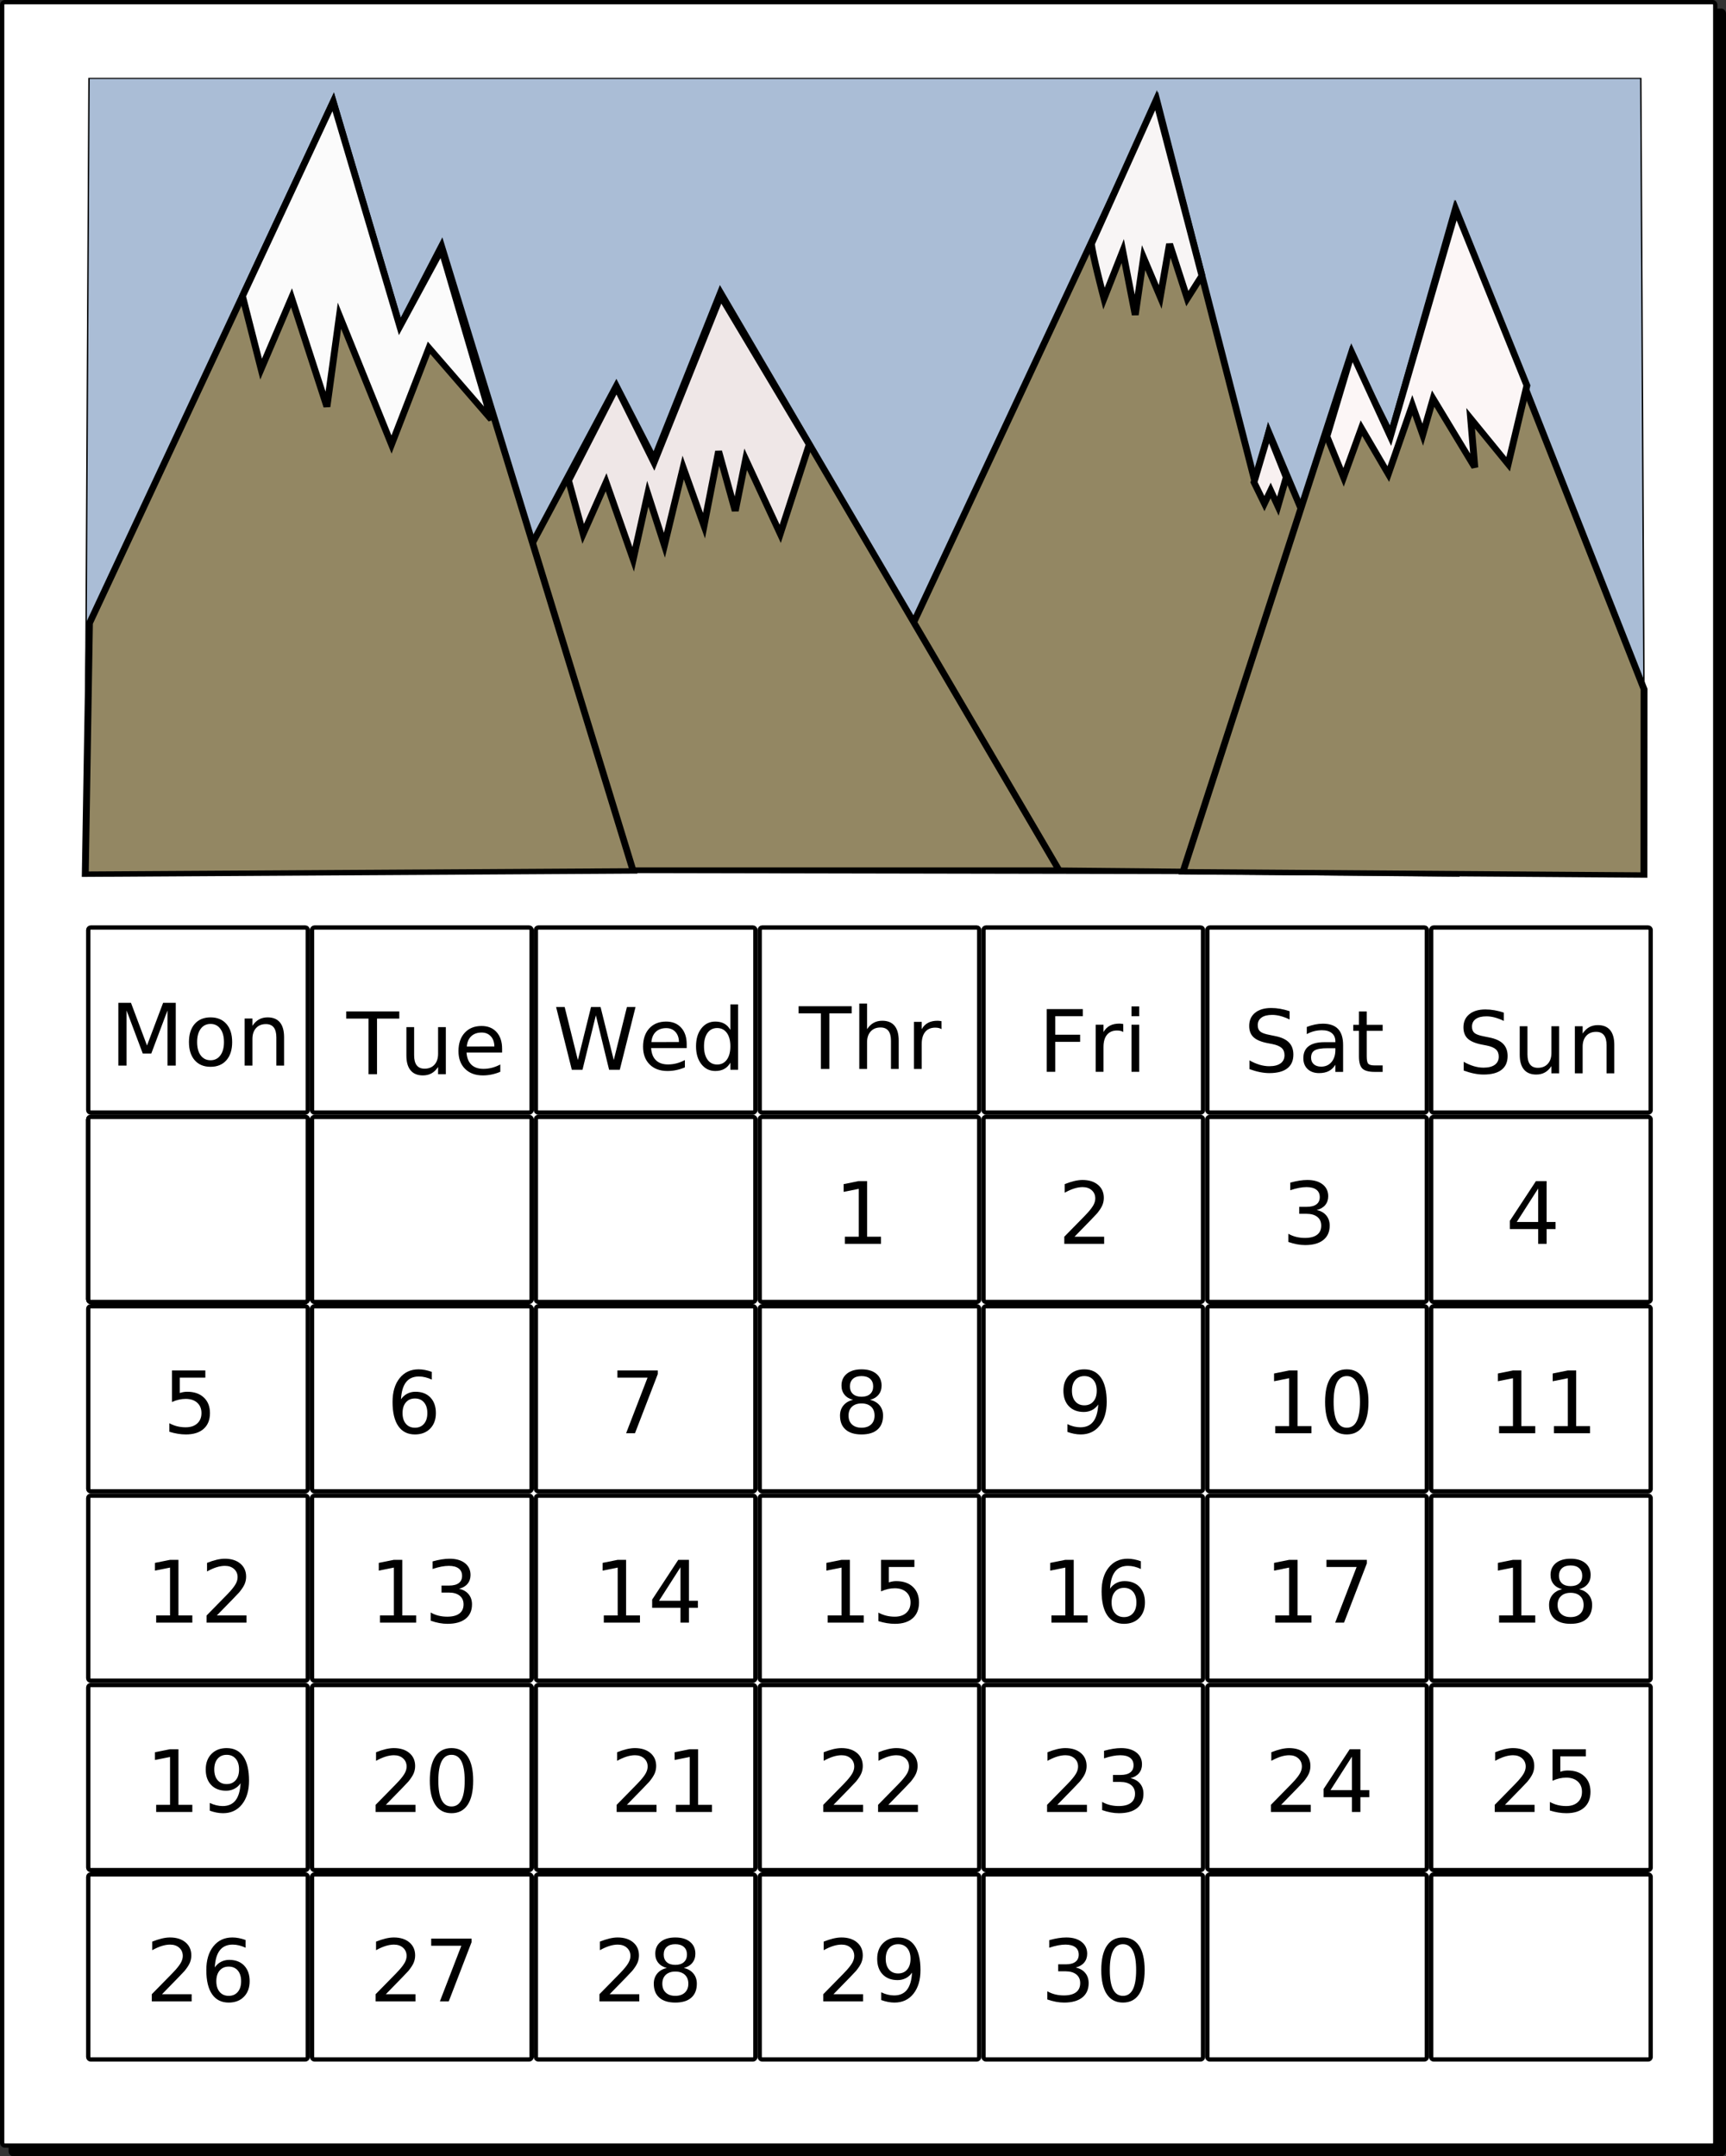 <?xml version="1.0" encoding="UTF-8" standalone="no"?>
<!-- Created with Inkscape (http://www.inkscape.org/) -->
<svg
   xmlns:dc="http://purl.org/dc/elements/1.1/"
   xmlns:cc="http://creativecommons.org/ns#"
   xmlns:rdf="http://www.w3.org/1999/02/22-rdf-syntax-ns#"
   xmlns:svg="http://www.w3.org/2000/svg"
   xmlns="http://www.w3.org/2000/svg"
   xmlns:xlink="http://www.w3.org/1999/xlink"
   xmlns:sodipodi="http://sodipodi.sourceforge.net/DTD/sodipodi-0.dtd"
   xmlns:inkscape="http://www.inkscape.org/namespaces/inkscape"
   width="401"
   height="501"
   id="svg2"
   sodipodi:version="0.32"
   inkscape:version="0.46"
   version="1.0"
   sodipodi:docbase="D:\Aqeel\Inkscape"
   sodipodi:docname="aqeeliz_Calendar_ok.svg"
   inkscape:output_extension="org.inkscape.output.svg.inkscape"
   inkscape:export-filename="D:\Aqeel\Inkscape\calendar.png"
   inkscape:export-xdpi="90"
   inkscape:export-ydpi="90">
  <rect width="100%" height="100%" fill="#333333" stroke="none"/>
  <defs
     id="defs4">
    <inkscape:perspective
       sodipodi:type="inkscape:persp3d"
       inkscape:vp_x="0 : 300 : 1"
       inkscape:vp_y="0 : 1000 : 0"
       inkscape:vp_z="800 : 300 : 1"
       inkscape:persp3d-origin="400 : 200 : 1"
       id="perspective144" />
  </defs>
  <sodipodi:namedview
     id="base"
     pagecolor="#ffffff"
     bordercolor="#666666"
     borderopacity="1.0"
     gridtolerance="10000"
     guidetolerance="10"
     objecttolerance="10"
     inkscape:pageopacity="0.0"
     inkscape:pageshadow="2"
     inkscape:zoom="1"
     inkscape:cx="232.5"
     inkscape:cy="309.35236"
     inkscape:document-units="px"
     inkscape:current-layer="layer2"
     width="800px"
     height="600px"
     showgrid="true"
     showguides="false"
     inkscape:window-width="1280"
     inkscape:window-height="744"
     inkscape:window-x="-4"
     inkscape:window-y="-4"
     inkscape:guide-bbox="true">
    <inkscape:grid
       type="xygrid"
       id="grid2577"
       visible="true"
       enabled="true" />
  </sodipodi:namedview>
  <g
     inkscape:label="Wrapper"
     inkscape:groupmode="layer"
     id="layer1"
     style="display:inline"
     sodipodi:insensitive="true"
     transform="translate(-180,-1)">
    <rect
       style="opacity:1;fill:#000000;fill-opacity:1;fill-rule:nonzero;stroke:#000000;stroke-width:1;stroke-linecap:butt;stroke-linejoin:round;stroke-miterlimit:4;stroke-dasharray:none;stroke-dashoffset:0;stroke-opacity:1"
       id="rect2179"
       width="398"
       height="498"
       x="182.5"
       y="3.5"
       ry="0.584" />
    <rect
       ry="0.584"
       y="1.5"
       x="180.5"
       height="498"
       width="398"
       id="rect3935"
       style="opacity:1;fill:#ffffff;fill-opacity:1;fill-rule:nonzero;stroke:#000000;stroke-width:1;stroke-linecap:butt;stroke-linejoin:round;stroke-miterlimit:4;stroke-dasharray:none;stroke-dashoffset:0;stroke-opacity:1" />
  </g>
  <g
     inkscape:groupmode="layer"
     id="layer2"
     inkscape:label="Dates"
     style="display:inline"
     transform="translate(-180,-1)">
    <path
       style="fill:#ffffff;fill-opacity:1;fill-rule:nonzero;stroke:#000000;stroke-width:1;stroke-linecap:butt;stroke-linejoin:round;stroke-miterlimit:4;stroke-dashoffset:0;stroke-opacity:1"
       d="M 201.084,260.5 L 250.916,260.5 C 251.239,260.5 251.5,260.76 251.5,261.084 L 251.5,302.916 C 251.5,303.24 251.239,303.5 250.916,303.5 L 201.084,303.5 C 200.761,303.5 200.5,303.24 200.5,302.916 L 200.5,261.084 C 200.5,260.76 200.761,260.5 201.084,260.5 z"
       id="rect2181" />
    <use
       x="0"
       y="0"
       inkscape:tiled-clone-of="#rect2181"
       xlink:href="#rect2181"
       id="use2349"
       width="800"
       height="600" />
    <path
       style="font-size:20px;font-style:normal;font-weight:normal;fill:#000000;fill-opacity:1;stroke:none;stroke-width:1px;stroke-linecap:butt;stroke-linejoin:miter;stroke-opacity:1;font-family:Bitstream Vera Sans"
       d="M 220.283,288.34 L 223.506,288.34 L 223.506,277.217 L 220,277.92 L 220,276.123 L 223.487,275.42 L 225.459,275.42 L 225.459,288.34 L 228.682,288.34 L 228.682,290 L 220.283,290 L 220.283,288.34 z"
       id="text2484" />
    <use
       height="600"
       width="800"
       id="use3806"
       xlink:href="#rect2181"
       inkscape:tiled-clone-of="#rect2181"
       y="0"
       x="0" />
    <use
       height="600"
       width="800"
       id="use3798"
       xlink:href="#rect2181"
       inkscape:tiled-clone-of="#rect2181"
       y="0"
       x="0"
       transform="translate(0,44)" />
    <path
       style="font-size:20px;font-style:normal;font-weight:normal;fill:#000000;fill-opacity:1;stroke:none;stroke-width:1px;stroke-linecap:butt;stroke-linejoin:miter;stroke-opacity:1;font-family:Bitstream Vera Sans"
       d="M 219.961,319.42 L 227.705,319.42 L 227.705,321.08 L 221.768,321.08 L 221.768,324.654 C 222.054,324.557 222.341,324.483 222.627,324.435 C 222.914,324.386 223.2,324.361 223.487,324.361 C 225.114,324.361 226.403,324.807 227.354,325.699 C 228.304,326.591 228.78,327.799 228.78,329.322 C 228.78,330.891 228.291,332.11 227.315,332.979 C 226.338,333.849 224.961,334.283 223.184,334.283 C 222.572,334.283 221.948,334.231 221.314,334.127 C 220.679,334.023 220.023,333.867 219.346,333.658 L 219.346,331.676 C 219.932,331.995 220.537,332.232 221.162,332.389 C 221.787,332.545 222.448,332.623 223.145,332.623 C 224.271,332.623 225.163,332.327 225.821,331.734 C 226.478,331.142 226.807,330.338 226.807,329.322 C 226.807,328.307 226.478,327.503 225.821,326.91 C 225.163,326.318 224.271,326.021 223.145,326.021 C 222.617,326.021 222.092,326.08 221.568,326.197 C 221.044,326.314 220.508,326.497 219.961,326.744 L 219.961,319.42 z"
       id="text3800" />
    <use
       height="600"
       width="800"
       id="use3790"
       xlink:href="#rect2181"
       inkscape:tiled-clone-of="#rect2181"
       y="0"
       x="0"
       transform="translate(0,88)" />
    <path
       style="font-size:20px;font-style:normal;font-weight:normal;fill:#000000;fill-opacity:1;stroke:none;stroke-width:1px;stroke-linecap:butt;stroke-linejoin:miter;stroke-opacity:1;font-family:Bitstream Vera Sans"
       d="M 216.283,376.34 L 219.506,376.34 L 219.506,365.217 L 216,365.92 L 216,364.123 L 219.487,363.42 L 221.459,363.42 L 221.459,376.34 L 224.682,376.34 L 224.682,378 L 216.283,378 L 216.283,376.34 z M 230.375,376.34 L 237.26,376.34 L 237.26,378 L 228.002,378 L 228.002,376.34 C 228.751,375.565 229.771,374.525 231.064,373.22 C 232.356,371.914 233.168,371.073 233.5,370.695 C 234.132,369.986 234.573,369.385 234.823,368.894 C 235.074,368.402 235.199,367.919 235.199,367.443 C 235.199,366.669 234.928,366.037 234.384,365.549 C 233.84,365.061 233.132,364.816 232.26,364.816 C 231.642,364.816 230.989,364.924 230.302,365.139 C 229.615,365.354 228.881,365.679 228.1,366.115 L 228.1,364.123 C 228.894,363.804 229.636,363.563 230.326,363.4 C 231.017,363.238 231.648,363.156 232.221,363.156 C 233.731,363.156 234.936,363.534 235.834,364.289 C 236.733,365.044 237.182,366.053 237.182,367.316 C 237.182,367.915 237.07,368.483 236.845,369.021 C 236.62,369.558 236.212,370.191 235.619,370.92 C 235.457,371.109 234.939,371.654 234.067,372.556 C 233.194,373.457 231.964,374.719 230.375,376.34 L 230.375,376.34 z"
       id="text3792" />
    <use
       height="600"
       width="800"
       id="use3782"
       xlink:href="#rect2181"
       inkscape:tiled-clone-of="#rect2181"
       y="0"
       x="0"
       transform="translate(0,132)" />
    <path
       style="font-size:20px;font-style:normal;font-weight:normal;fill:#000000;fill-opacity:1;stroke:none;stroke-width:1px;stroke-linecap:butt;stroke-linejoin:miter;stroke-opacity:1;font-family:Bitstream Vera Sans"
       d="M 216.283,420.34 L 219.506,420.34 L 219.506,409.217 L 216,409.92 L 216,408.123 L 219.487,407.42 L 221.459,407.42 L 221.459,420.34 L 224.682,420.34 L 224.682,422 L 216.283,422 L 216.283,420.34 z M 228.735,421.697 L 228.735,419.9 C 229.229,420.135 229.731,420.314 230.239,420.438 C 230.746,420.561 231.244,420.623 231.733,420.623 C 233.035,420.623 234.029,420.185 234.716,419.31 C 235.403,418.434 235.795,417.104 235.893,415.32 C 235.515,415.88 235.037,416.31 234.457,416.609 C 233.878,416.909 233.237,417.059 232.533,417.059 C 231.075,417.059 229.921,416.618 229.072,415.735 C 228.222,414.853 227.797,413.647 227.797,412.117 C 227.797,410.62 228.24,409.419 229.125,408.514 C 230.011,407.609 231.189,407.156 232.66,407.156 C 234.347,407.156 235.634,407.802 236.523,409.095 C 237.411,410.387 237.856,412.264 237.856,414.725 C 237.856,417.023 237.31,418.857 236.22,420.228 C 235.129,421.598 233.663,422.283 231.821,422.283 C 231.326,422.283 230.824,422.234 230.317,422.137 C 229.809,422.039 229.282,421.893 228.735,421.697 L 228.735,421.697 z M 232.66,415.516 C 233.546,415.516 234.247,415.213 234.765,414.607 C 235.282,414.002 235.541,413.172 235.541,412.117 C 235.541,411.069 235.282,410.241 234.765,409.632 C 234.247,409.023 233.546,408.719 232.66,408.719 C 231.775,408.719 231.073,409.023 230.556,409.632 C 230.038,410.241 229.78,411.069 229.78,412.117 C 229.78,413.172 230.038,414.002 230.556,414.607 C 231.073,415.213 231.775,415.516 232.66,415.516 L 232.66,415.516 z"
       id="text3784" />
    <use
       height="600"
       width="800"
       id="use3774"
       xlink:href="#rect2181"
       inkscape:tiled-clone-of="#rect2181"
       y="0"
       x="0"
       transform="translate(0,176)" />
    <path
       style="font-size:20px;font-style:normal;font-weight:normal;fill:#000000;fill-opacity:1;stroke:none;stroke-width:1px;stroke-linecap:butt;stroke-linejoin:miter;stroke-opacity:1;font-family:Bitstream Vera Sans"
       d="M 217.641,464.34 L 224.526,464.34 L 224.526,466 L 215.268,466 L 215.268,464.34 C 216.017,463.565 217.037,462.525 218.329,461.22 C 219.622,459.914 220.434,459.073 220.766,458.695 C 221.397,457.986 221.838,457.385 222.089,456.894 C 222.34,456.402 222.465,455.919 222.465,455.443 C 222.465,454.669 222.193,454.037 221.65,453.549 C 221.106,453.061 220.398,452.816 219.526,452.816 C 218.907,452.816 218.254,452.924 217.568,453.139 C 216.881,453.354 216.147,453.679 215.365,454.115 L 215.365,452.123 C 216.16,451.804 216.902,451.563 217.592,451.4 C 218.282,451.238 218.914,451.156 219.487,451.156 C 220.997,451.156 222.201,451.534 223.1,452.289 C 223.998,453.044 224.448,454.053 224.448,455.316 C 224.448,455.915 224.335,456.483 224.111,457.021 C 223.886,457.558 223.477,458.191 222.885,458.92 C 222.722,459.109 222.205,459.654 221.332,460.556 C 220.46,461.457 219.229,462.719 217.641,464.34 L 217.641,464.34 z M 233.139,457.924 C 232.254,457.924 231.552,458.227 231.034,458.832 C 230.517,459.438 230.258,460.268 230.258,461.322 C 230.258,462.37 230.517,463.199 231.034,463.808 C 231.552,464.416 232.254,464.721 233.139,464.721 C 234.024,464.721 234.726,464.416 235.243,463.808 C 235.761,463.199 236.02,462.37 236.02,461.322 C 236.02,460.268 235.761,459.438 235.243,458.832 C 234.726,458.227 234.024,457.924 233.139,457.924 L 233.139,457.924 z M 237.055,451.742 L 237.055,453.539 C 236.56,453.305 236.06,453.126 235.556,453.002 C 235.051,452.878 234.552,452.816 234.057,452.816 C 232.755,452.816 231.76,453.256 231.073,454.135 C 230.387,455.014 229.994,456.342 229.897,458.119 C 230.281,457.553 230.763,457.118 231.342,456.815 C 231.921,456.513 232.56,456.361 233.256,456.361 C 234.721,456.361 235.878,456.806 236.728,457.694 C 237.577,458.583 238.002,459.792 238.002,461.322 C 238.002,462.82 237.559,464.021 236.674,464.926 C 235.789,465.831 234.61,466.283 233.139,466.283 C 231.453,466.283 230.164,465.637 229.272,464.345 C 228.38,463.052 227.934,461.179 227.934,458.725 C 227.934,456.42 228.481,454.582 229.574,453.212 C 230.668,451.841 232.136,451.156 233.979,451.156 C 234.474,451.156 234.973,451.205 235.478,451.303 C 235.982,451.4 236.508,451.547 237.055,451.742 L 237.055,451.742 z"
       id="text3776" />
    <use
       height="600"
       width="800"
       id="use3766"
       xlink:href="#rect2181"
       inkscape:tiled-clone-of="#rect2181"
       y="0"
       x="0"
       transform="translate(52,0)" />
    <use
       height="600"
       width="800"
       id="use3758"
       xlink:href="#rect2181"
       inkscape:tiled-clone-of="#rect2181"
       y="0"
       x="0"
       transform="translate(52,44)" />
    <path
       style="font-size:20px;font-style:normal;font-weight:normal;fill:#000000;fill-opacity:1;stroke:none;stroke-width:1px;stroke-linecap:butt;stroke-linejoin:miter;stroke-opacity:1;font-family:Bitstream Vera Sans"
       d="M 276.405,325.924 C 275.519,325.924 274.818,326.227 274.3,326.832 C 273.783,327.438 273.524,328.268 273.524,329.322 C 273.524,330.37 273.783,331.199 274.3,331.808 C 274.818,332.416 275.519,332.721 276.405,332.721 C 277.29,332.721 277.991,332.416 278.509,331.808 C 279.027,331.199 279.285,330.37 279.285,329.322 C 279.285,328.268 279.027,327.438 278.509,326.832 C 277.991,326.227 277.29,325.924 276.405,325.924 L 276.405,325.924 z M 280.321,319.742 L 280.321,321.539 C 279.826,321.305 279.326,321.126 278.822,321.002 C 278.317,320.878 277.817,320.816 277.323,320.816 C 276.02,320.816 275.026,321.256 274.339,322.135 C 273.652,323.014 273.26,324.342 273.162,326.119 C 273.546,325.553 274.028,325.118 274.608,324.815 C 275.187,324.513 275.825,324.361 276.522,324.361 C 277.987,324.361 279.144,324.806 279.993,325.694 C 280.843,326.583 281.268,327.792 281.268,329.322 C 281.268,330.82 280.825,332.021 279.94,332.926 C 279.054,333.831 277.876,334.283 276.405,334.283 C 274.718,334.283 273.429,333.637 272.537,332.345 C 271.645,331.052 271.199,329.179 271.199,326.725 C 271.199,324.42 271.746,322.582 272.84,321.212 C 273.934,319.841 275.402,319.156 277.244,319.156 C 277.739,319.156 278.239,319.205 278.743,319.303 C 279.248,319.4 279.774,319.547 280.321,319.742 L 280.321,319.742 z"
       id="text3760" />
    <use
       height="600"
       width="800"
       id="use3750"
       xlink:href="#rect2181"
       inkscape:tiled-clone-of="#rect2181"
       y="0"
       x="0"
       transform="translate(52,88)" />
    <path
       style="font-size:20px;font-style:normal;font-weight:normal;fill:#000000;fill-opacity:1;stroke:none;stroke-width:1px;stroke-linecap:butt;stroke-linejoin:miter;stroke-opacity:1;font-family:Bitstream Vera Sans"
       d="M 268.283,376.34 L 271.506,376.34 L 271.506,365.217 L 268,365.92 L 268,364.123 L 271.487,363.42 L 273.459,363.42 L 273.459,376.34 L 276.682,376.34 L 276.682,378 L 268.283,378 L 268.283,376.34 z M 286.653,370.139 C 287.597,370.341 288.334,370.76 288.865,371.398 C 289.395,372.036 289.66,372.824 289.66,373.762 C 289.66,375.201 289.166,376.314 288.176,377.102 C 287.186,377.889 285.78,378.283 283.957,378.283 C 283.345,378.283 282.715,378.223 282.068,378.103 C 281.42,377.982 280.751,377.801 280.061,377.561 L 280.061,375.656 C 280.608,375.975 281.207,376.216 281.858,376.379 C 282.509,376.542 283.189,376.623 283.899,376.623 C 285.136,376.623 286.078,376.379 286.726,375.891 C 287.374,375.402 287.698,374.693 287.698,373.762 C 287.698,372.902 287.396,372.23 286.794,371.745 C 286.192,371.26 285.354,371.018 284.28,371.018 L 282.58,371.018 L 282.58,369.396 L 284.358,369.396 C 285.328,369.396 286.07,369.203 286.584,368.815 C 287.099,368.428 287.356,367.87 287.356,367.141 C 287.356,366.392 287.09,365.817 286.56,365.417 C 286.029,365.017 285.269,364.816 284.28,364.816 C 283.739,364.816 283.16,364.875 282.541,364.992 C 281.923,365.109 281.242,365.292 280.5,365.539 L 280.5,363.781 C 281.249,363.573 281.95,363.417 282.605,363.312 C 283.259,363.208 283.876,363.156 284.455,363.156 C 285.953,363.156 287.138,363.496 288.01,364.177 C 288.882,364.857 289.319,365.777 289.319,366.936 C 289.319,367.743 289.087,368.425 288.625,368.981 C 288.163,369.538 287.505,369.924 286.653,370.139 L 286.653,370.139 z"
       id="text3752" />
    <use
       height="600"
       width="800"
       id="use3742"
       xlink:href="#rect2181"
       inkscape:tiled-clone-of="#rect2181"
       y="0"
       x="0"
       transform="translate(52,132)" />
    <path
       style="font-size:20px;font-style:normal;font-weight:normal;fill:#000000;fill-opacity:1;stroke:none;stroke-width:1px;stroke-linecap:butt;stroke-linejoin:miter;stroke-opacity:1;font-family:Bitstream Vera Sans"
       d="M 269.641,420.34 L 276.526,420.34 L 276.526,422 L 267.268,422 L 267.268,420.34 C 268.017,419.565 269.037,418.525 270.329,417.22 C 271.622,415.914 272.434,415.073 272.766,414.695 C 273.397,413.986 273.838,413.385 274.089,412.894 C 274.34,412.402 274.465,411.919 274.465,411.443 C 274.465,410.669 274.193,410.037 273.65,409.549 C 273.106,409.061 272.398,408.816 271.526,408.816 C 270.907,408.816 270.255,408.924 269.568,409.139 C 268.881,409.354 268.147,409.679 267.366,410.115 L 267.366,408.123 C 268.16,407.804 268.902,407.563 269.592,407.4 C 270.282,407.238 270.914,407.156 271.487,407.156 C 272.997,407.156 274.201,407.534 275.1,408.289 C 275.998,409.044 276.448,410.053 276.448,411.316 C 276.448,411.915 276.335,412.483 276.111,413.021 C 275.886,413.558 275.477,414.191 274.885,414.92 C 274.722,415.109 274.205,415.654 273.332,416.556 C 272.46,417.457 271.229,418.719 269.641,420.34 L 269.641,420.34 z M 284.895,408.719 C 283.879,408.719 283.116,409.218 282.605,410.218 C 282.094,411.217 281.838,412.719 281.838,414.725 C 281.838,416.723 282.094,418.222 282.605,419.222 C 283.116,420.221 283.879,420.721 284.895,420.721 C 285.917,420.721 286.684,420.221 287.195,419.222 C 287.706,418.222 287.961,416.723 287.961,414.725 C 287.961,412.719 287.706,411.217 287.195,410.218 C 286.684,409.218 285.917,408.719 284.895,408.719 L 284.895,408.719 z M 284.895,407.156 C 286.529,407.156 287.777,407.802 288.64,409.095 C 289.503,410.387 289.934,412.264 289.934,414.725 C 289.934,417.179 289.503,419.052 288.64,420.345 C 287.777,421.637 286.529,422.283 284.895,422.283 C 283.261,422.283 282.012,421.637 281.15,420.345 C 280.287,419.052 279.856,417.179 279.856,414.725 C 279.856,412.264 280.287,410.387 281.15,409.095 C 282.012,407.802 283.261,407.156 284.895,407.156 L 284.895,407.156 z"
       id="text3744" />
    <use
       height="600"
       width="800"
       id="use3734"
       xlink:href="#rect2181"
       inkscape:tiled-clone-of="#rect2181"
       y="0"
       x="0"
       transform="translate(52,176)" />
    <path
       style="font-size:20px;font-style:normal;font-weight:normal;fill:#000000;fill-opacity:1;stroke:none;stroke-width:1px;stroke-linecap:butt;stroke-linejoin:miter;stroke-opacity:1;font-family:Bitstream Vera Sans"
       d="M 269.641,464.34 L 276.526,464.34 L 276.526,466 L 267.268,466 L 267.268,464.34 C 268.017,463.565 269.037,462.525 270.329,461.22 C 271.622,459.914 272.434,459.073 272.766,458.695 C 273.397,457.986 273.838,457.385 274.089,456.894 C 274.34,456.402 274.465,455.919 274.465,455.443 C 274.465,454.669 274.193,454.037 273.65,453.549 C 273.106,453.061 272.398,452.816 271.526,452.816 C 270.907,452.816 270.255,452.924 269.568,453.139 C 268.881,453.354 268.147,453.679 267.366,454.115 L 267.366,452.123 C 268.16,451.804 268.902,451.563 269.592,451.4 C 270.282,451.238 270.914,451.156 271.487,451.156 C 272.997,451.156 274.201,451.534 275.1,452.289 C 275.998,453.044 276.448,454.053 276.448,455.316 C 276.448,455.915 276.335,456.483 276.111,457.021 C 275.886,457.558 275.477,458.191 274.885,458.92 C 274.722,459.109 274.205,459.654 273.332,460.556 C 272.46,461.457 271.229,462.719 269.641,464.34 L 269.641,464.34 z M 280.178,451.42 L 289.553,451.42 L 289.553,452.26 L 284.26,466 L 282.199,466 L 287.18,453.08 L 280.178,453.08 L 280.178,451.42 z"
       id="text3736" />
    <use
       height="600"
       width="800"
       id="use3726"
       xlink:href="#rect2181"
       inkscape:tiled-clone-of="#rect2181"
       y="0"
       x="0"
       transform="translate(104,0)" />
    <use
       height="600"
       width="800"
       id="use3718"
       xlink:href="#rect2181"
       inkscape:tiled-clone-of="#rect2181"
       y="0"
       x="0"
       transform="translate(104,44)" />
    <path
       style="font-size:20px;font-style:normal;font-weight:normal;fill:#000000;fill-opacity:1;stroke:none;stroke-width:1px;stroke-linecap:butt;stroke-linejoin:miter;stroke-opacity:1;font-family:Bitstream Vera Sans"
       d="M 323.444,319.42 L 332.819,319.42 L 332.819,320.26 L 327.526,334 L 325.465,334 L 330.446,321.08 L 323.444,321.08 L 323.444,319.42 z"
       id="text3720" />
    <use
       height="600"
       width="800"
       id="use3710"
       xlink:href="#rect2181"
       inkscape:tiled-clone-of="#rect2181"
       y="0"
       x="0"
       transform="translate(104,88)" />
    <path
       style="font-size:20px;font-style:normal;font-weight:normal;fill:#000000;fill-opacity:1;stroke:none;stroke-width:1px;stroke-linecap:butt;stroke-linejoin:miter;stroke-opacity:1;font-family:Bitstream Vera Sans"
       d="M 320.283,376.34 L 323.506,376.34 L 323.506,365.217 L 320,365.92 L 320,364.123 L 323.487,363.42 L 325.459,363.42 L 325.459,376.34 L 328.682,376.34 L 328.682,378 L 320.283,378 L 320.283,376.34 z M 338.096,365.139 L 333.116,372.922 L 338.096,372.922 L 338.096,365.139 z M 337.578,363.42 L 340.059,363.42 L 340.059,372.922 L 342.139,372.922 L 342.139,374.562 L 340.059,374.562 L 340.059,378 L 338.096,378 L 338.096,374.562 L 331.514,374.562 L 331.514,372.658 L 337.578,363.42 z"
       id="text3712" />
    <use
       height="600"
       width="800"
       id="use3702"
       xlink:href="#rect2181"
       inkscape:tiled-clone-of="#rect2181"
       y="0"
       x="0"
       transform="translate(104,132)" />
    <path
       style="font-size:20px;font-style:normal;font-weight:normal;fill:#000000;fill-opacity:1;stroke:none;stroke-width:1px;stroke-linecap:butt;stroke-linejoin:miter;stroke-opacity:1;font-family:Bitstream Vera Sans"
       d="M 325.641,420.34 L 332.526,420.34 L 332.526,422 L 323.268,422 L 323.268,420.34 C 324.017,419.565 325.037,418.525 326.329,417.22 C 327.622,415.914 328.434,415.073 328.766,414.695 C 329.397,413.986 329.838,413.385 330.089,412.894 C 330.34,412.402 330.465,411.919 330.465,411.443 C 330.465,410.669 330.193,410.037 329.65,409.549 C 329.106,409.061 328.398,408.816 327.526,408.816 C 326.907,408.816 326.255,408.924 325.568,409.139 C 324.881,409.354 324.147,409.679 323.366,410.115 L 323.366,408.123 C 324.16,407.804 324.902,407.563 325.592,407.4 C 326.282,407.238 326.914,407.156 327.487,407.156 C 328.997,407.156 330.201,407.534 331.1,408.289 C 331.998,409.044 332.448,410.053 332.448,411.316 C 332.448,411.915 332.335,412.483 332.111,413.021 C 331.886,413.558 331.477,414.191 330.885,414.92 C 330.722,415.109 330.205,415.654 329.332,416.556 C 328.46,417.457 327.229,418.719 325.641,420.34 L 325.641,420.34 z M 337.018,420.34 L 340.241,420.34 L 340.241,409.217 L 336.735,409.92 L 336.735,408.123 L 340.221,407.42 L 342.194,407.42 L 342.194,420.34 L 345.416,420.34 L 345.416,422 L 337.018,422 L 337.018,420.34 z"
       id="text3704" />
    <use
       height="600"
       width="800"
       id="use3694"
       xlink:href="#rect2181"
       inkscape:tiled-clone-of="#rect2181"
       y="0"
       x="0"
       transform="translate(104,176)" />
    <path
       style="font-size:20px;font-style:normal;font-weight:normal;fill:#000000;fill-opacity:1;stroke:none;stroke-width:1px;stroke-linecap:butt;stroke-linejoin:miter;stroke-opacity:1;font-family:Bitstream Vera Sans"
       d="M 321.641,464.34 L 328.526,464.34 L 328.526,466 L 319.268,466 L 319.268,464.34 C 320.017,463.565 321.037,462.525 322.329,461.22 C 323.622,459.914 324.434,459.073 324.766,458.695 C 325.397,457.986 325.838,457.385 326.089,456.894 C 326.34,456.402 326.465,455.919 326.465,455.443 C 326.465,454.669 326.193,454.037 325.65,453.549 C 325.106,453.061 324.398,452.816 323.526,452.816 C 322.907,452.816 322.255,452.924 321.568,453.139 C 320.881,453.354 320.147,453.679 319.366,454.115 L 319.366,452.123 C 320.16,451.804 320.902,451.563 321.592,451.4 C 322.282,451.238 322.914,451.156 323.487,451.156 C 324.997,451.156 326.201,451.534 327.1,452.289 C 327.998,453.044 328.448,454.053 328.448,455.316 C 328.448,455.915 328.335,456.483 328.111,457.021 C 327.886,457.558 327.477,458.191 326.885,458.92 C 326.722,459.109 326.205,459.654 325.332,460.556 C 324.46,461.457 323.229,462.719 321.641,464.34 L 321.641,464.34 z M 336.895,459.076 C 335.957,459.076 335.22,459.327 334.683,459.828 C 334.146,460.329 333.877,461.02 333.877,461.898 C 333.877,462.777 334.146,463.467 334.683,463.969 C 335.22,464.47 335.957,464.721 336.895,464.721 C 337.832,464.721 338.571,464.468 339.112,463.964 C 339.652,463.459 339.922,462.771 339.922,461.898 C 339.922,461.02 339.654,460.329 339.116,459.828 C 338.579,459.327 337.839,459.076 336.895,459.076 L 336.895,459.076 z M 334.922,458.236 C 334.076,458.028 333.417,457.634 332.945,457.055 C 332.473,456.475 332.237,455.769 332.237,454.936 C 332.237,453.77 332.652,452.849 333.482,452.172 C 334.312,451.495 335.449,451.156 336.895,451.156 C 338.347,451.156 339.486,451.495 340.313,452.172 C 341.14,452.849 341.553,453.77 341.553,454.936 C 341.553,455.769 341.317,456.475 340.845,457.055 C 340.373,457.634 339.717,458.028 338.877,458.236 C 339.828,458.458 340.568,458.891 341.099,459.535 C 341.63,460.18 341.895,460.967 341.895,461.898 C 341.895,463.311 341.463,464.395 340.601,465.15 C 339.738,465.906 338.503,466.283 336.895,466.283 C 335.287,466.283 334.051,465.906 333.189,465.15 C 332.326,464.395 331.895,463.311 331.895,461.898 C 331.895,460.967 332.162,460.18 332.696,459.535 C 333.229,458.891 333.972,458.458 334.922,458.236 L 334.922,458.236 z M 334.199,455.121 C 334.199,455.876 334.435,456.466 334.908,456.889 C 335.38,457.312 336.042,457.523 336.895,457.523 C 337.741,457.523 338.404,457.312 338.882,456.889 C 339.361,456.466 339.6,455.876 339.6,455.121 C 339.6,454.366 339.361,453.777 338.882,453.354 C 338.404,452.93 337.741,452.719 336.895,452.719 C 336.042,452.719 335.38,452.93 334.908,453.354 C 334.435,453.777 334.199,454.366 334.199,455.121 L 334.199,455.121 z"
       id="text3696" />
    <use
       height="600"
       width="800"
       id="use3686"
       xlink:href="#rect2181"
       inkscape:tiled-clone-of="#rect2181"
       y="0"
       x="0"
       transform="translate(156,0)" />
    <path
       style="font-size:20px;font-style:normal;font-weight:normal;fill:#000000;fill-opacity:1;stroke:none;stroke-width:1px;stroke-linecap:butt;stroke-linejoin:miter;stroke-opacity:1;font-family:Bitstream Vera Sans"
       d="M 376.283,288.34 L 379.506,288.34 L 379.506,277.217 L 376,277.92 L 376,276.123 L 379.487,275.42 L 381.459,275.42 L 381.459,288.34 L 384.682,288.34 L 384.682,290 L 376.283,290 L 376.283,288.34 z"
       id="text3688" />
    <use
       height="600"
       width="800"
       id="use3678"
       xlink:href="#rect2181"
       inkscape:tiled-clone-of="#rect2181"
       y="0"
       x="0"
       transform="translate(156,44)" />
    <path
       style="font-size:20px;font-style:normal;font-weight:normal;fill:#000000;fill-opacity:1;stroke:none;stroke-width:1px;stroke-linecap:butt;stroke-linejoin:miter;stroke-opacity:1;font-family:Bitstream Vera Sans"
       d="M 380.16,327.076 C 379.223,327.076 378.486,327.327 377.949,327.828 C 377.411,328.329 377.143,329.02 377.143,329.898 C 377.143,330.777 377.411,331.467 377.949,331.969 C 378.486,332.47 379.223,332.721 380.16,332.721 C 381.098,332.721 381.837,332.468 382.377,331.964 C 382.918,331.459 383.188,330.771 383.188,329.898 C 383.188,329.02 382.919,328.329 382.382,327.828 C 381.845,327.327 381.104,327.076 380.16,327.076 L 380.16,327.076 z M 378.188,326.236 C 377.341,326.028 376.682,325.634 376.21,325.055 C 375.738,324.475 375.502,323.769 375.502,322.936 C 375.502,321.77 375.917,320.849 376.747,320.172 C 377.577,319.495 378.715,319.156 380.16,319.156 C 381.612,319.156 382.752,319.495 383.578,320.172 C 384.405,320.849 384.819,321.77 384.819,322.936 C 384.819,323.769 384.583,324.475 384.111,325.055 C 383.639,325.634 382.983,326.028 382.143,326.236 C 383.093,326.458 383.834,326.891 384.365,327.535 C 384.895,328.18 385.16,328.967 385.16,329.898 C 385.16,331.311 384.729,332.395 383.866,333.15 C 383.004,333.906 381.769,334.283 380.16,334.283 C 378.552,334.283 377.317,333.906 376.454,333.15 C 375.592,332.395 375.16,331.311 375.16,329.898 C 375.16,328.967 375.427,328.18 375.961,327.535 C 376.495,326.891 377.237,326.458 378.188,326.236 L 378.188,326.236 z M 377.465,323.121 C 377.465,323.876 377.701,324.466 378.173,324.889 C 378.645,325.312 379.308,325.523 380.16,325.523 C 381.007,325.523 381.669,325.312 382.148,324.889 C 382.626,324.466 382.865,323.876 382.866,323.121 C 382.865,322.366 382.626,321.777 382.148,321.354 C 381.669,320.93 381.007,320.719 380.16,320.719 C 379.308,320.719 378.645,320.93 378.173,321.354 C 377.701,321.777 377.465,322.366 377.465,323.121 L 377.465,323.121 z"
       id="text3680" />
    <use
       height="600"
       width="800"
       id="use3670"
       xlink:href="#rect2181"
       inkscape:tiled-clone-of="#rect2181"
       y="0"
       x="0"
       transform="translate(156,88)" />
    <path
       style="font-size:20px;font-style:normal;font-weight:normal;fill:#000000;fill-opacity:1;stroke:none;stroke-width:1px;stroke-linecap:butt;stroke-linejoin:miter;stroke-opacity:1;font-family:Bitstream Vera Sans"
       d="M 372.283,376.34 L 375.506,376.34 L 375.506,365.217 L 372,365.92 L 372,364.123 L 375.487,363.42 L 377.459,363.42 L 377.459,376.34 L 380.682,376.34 L 380.682,378 L 372.283,378 L 372.283,376.34 z M 384.696,363.42 L 392.44,363.42 L 392.44,365.08 L 386.502,365.08 L 386.502,368.654 C 386.789,368.557 387.075,368.483 387.362,368.435 C 387.648,368.386 387.935,368.361 388.221,368.361 C 389.849,368.361 391.138,368.807 392.088,369.699 C 393.039,370.591 393.514,371.799 393.514,373.322 C 393.514,374.891 393.026,376.11 392.049,376.979 C 391.073,377.849 389.696,378.283 387.918,378.283 C 387.306,378.283 386.683,378.231 386.048,378.127 C 385.413,378.023 384.757,377.867 384.08,377.658 L 384.08,375.676 C 384.666,375.995 385.272,376.232 385.897,376.389 C 386.522,376.545 387.183,376.623 387.879,376.623 C 389.005,376.623 389.897,376.327 390.555,375.734 C 391.213,375.142 391.541,374.338 391.541,373.322 C 391.541,372.307 391.213,371.503 390.555,370.91 C 389.897,370.318 389.005,370.021 387.879,370.021 C 387.352,370.021 386.826,370.08 386.302,370.197 C 385.778,370.314 385.242,370.497 384.696,370.744 L 384.696,363.42 z"
       id="text3672" />
    <use
       height="600"
       width="800"
       id="use3662"
       xlink:href="#rect2181"
       inkscape:tiled-clone-of="#rect2181"
       y="0"
       x="0"
       transform="translate(156,132)" />
    <path
       style="font-size:20px;font-style:normal;font-weight:normal;fill:#000000;fill-opacity:1;stroke:none;stroke-width:1px;stroke-linecap:butt;stroke-linejoin:miter;stroke-opacity:1;font-family:Bitstream Vera Sans"
       d="M 373.641,420.34 L 380.526,420.34 L 380.526,422 L 371.268,422 L 371.268,420.34 C 372.017,419.565 373.037,418.525 374.329,417.22 C 375.622,415.914 376.434,415.073 376.766,414.695 C 377.397,413.986 377.838,413.385 378.089,412.894 C 378.34,412.402 378.465,411.919 378.465,411.443 C 378.465,410.669 378.193,410.037 377.65,409.549 C 377.106,409.061 376.398,408.816 375.526,408.816 C 374.907,408.816 374.255,408.924 373.568,409.139 C 372.881,409.354 372.147,409.679 371.366,410.115 L 371.366,408.123 C 372.16,407.804 372.902,407.563 373.592,407.4 C 374.282,407.238 374.914,407.156 375.487,407.156 C 376.997,407.156 378.201,407.534 379.1,408.289 C 379.998,409.044 380.448,410.053 380.448,411.316 C 380.448,411.915 380.335,412.483 380.111,413.021 C 379.886,413.558 379.477,414.191 378.885,414.92 C 378.722,415.109 378.205,415.654 377.332,416.556 C 376.46,417.457 375.229,418.719 373.641,420.34 L 373.641,420.34 z M 386.375,420.34 L 393.26,420.34 L 393.26,422 L 384.002,422 L 384.002,420.34 C 384.751,419.565 385.771,418.525 387.064,417.22 C 388.356,415.914 389.168,415.073 389.5,414.695 C 390.132,413.986 390.573,413.385 390.824,412.894 C 391.074,412.402 391.199,411.919 391.199,411.443 C 391.199,410.669 390.928,410.037 390.384,409.549 C 389.84,409.061 389.132,408.816 388.26,408.816 C 387.642,408.816 386.989,408.924 386.302,409.139 C 385.615,409.354 384.881,409.679 384.1,410.115 L 384.1,408.123 C 384.894,407.804 385.636,407.563 386.326,407.4 C 387.017,407.238 387.648,407.156 388.221,407.156 C 389.731,407.156 390.936,407.534 391.834,408.289 C 392.733,409.044 393.182,410.053 393.182,411.316 C 393.182,411.915 393.07,412.483 392.845,413.021 C 392.62,413.558 392.212,414.191 391.619,414.92 C 391.457,415.109 390.939,415.654 390.067,416.556 C 389.194,417.457 387.964,418.719 386.375,420.34 L 386.375,420.34 z"
       id="text3664" />
    <use
       height="600"
       width="800"
       id="use3654"
       xlink:href="#rect2181"
       inkscape:tiled-clone-of="#rect2181"
       y="0"
       x="0"
       transform="translate(156,176)" />
    <path
       style="font-size:20px;font-style:normal;font-weight:normal;fill:#000000;fill-opacity:1;stroke:none;stroke-width:1px;stroke-linecap:butt;stroke-linejoin:miter;stroke-opacity:1;font-family:Bitstream Vera Sans"
       d="M 373.641,464.34 L 380.526,464.34 L 380.526,466 L 371.268,466 L 371.268,464.34 C 372.017,463.565 373.037,462.525 374.329,461.22 C 375.622,459.914 376.434,459.073 376.766,458.695 C 377.397,457.986 377.838,457.385 378.089,456.894 C 378.34,456.402 378.465,455.919 378.465,455.443 C 378.465,454.669 378.193,454.037 377.65,453.549 C 377.106,453.061 376.398,452.816 375.526,452.816 C 374.907,452.816 374.255,452.924 373.568,453.139 C 372.881,453.354 372.147,453.679 371.366,454.115 L 371.366,452.123 C 372.16,451.804 372.902,451.563 373.592,451.4 C 374.282,451.238 374.914,451.156 375.487,451.156 C 376.997,451.156 378.201,451.534 379.1,452.289 C 379.998,453.044 380.448,454.053 380.448,455.316 C 380.448,455.915 380.335,456.483 380.111,457.021 C 379.886,457.558 379.477,458.191 378.885,458.92 C 378.722,459.109 378.205,459.654 377.332,460.556 C 376.46,461.457 375.229,462.719 373.641,464.34 L 373.641,464.34 z M 384.735,465.697 L 384.735,463.9 C 385.229,464.135 385.731,464.314 386.239,464.438 C 386.746,464.561 387.244,464.623 387.733,464.623 C 389.035,464.623 390.029,464.185 390.716,463.31 C 391.403,462.434 391.795,461.104 391.893,459.32 C 391.515,459.88 391.037,460.31 390.457,460.609 C 389.878,460.909 389.237,461.059 388.533,461.059 C 387.075,461.059 385.921,460.618 385.072,459.735 C 384.222,458.853 383.797,457.647 383.797,456.117 C 383.797,454.62 384.24,453.419 385.125,452.514 C 386.011,451.609 387.189,451.156 388.66,451.156 C 390.347,451.156 391.634,451.802 392.523,453.095 C 393.411,454.387 393.856,456.264 393.856,458.725 C 393.856,461.023 393.31,462.857 392.22,464.228 C 391.13,465.598 389.663,466.283 387.821,466.283 C 387.326,466.283 386.824,466.234 386.317,466.137 C 385.809,466.039 385.282,465.893 384.735,465.697 L 384.735,465.697 z M 388.66,459.516 C 389.546,459.516 390.247,459.213 390.765,458.607 C 391.282,458.002 391.541,457.172 391.541,456.117 C 391.541,455.069 391.282,454.241 390.765,453.632 C 390.247,453.023 389.546,452.719 388.66,452.719 C 387.775,452.719 387.074,453.023 386.556,453.632 C 386.038,454.241 385.78,455.069 385.78,456.117 C 385.78,457.172 386.038,458.002 386.556,458.607 C 387.074,459.213 387.775,459.516 388.66,459.516 L 388.66,459.516 z"
       id="text3656" />
    <use
       height="600"
       width="800"
       id="use3646"
       xlink:href="#rect2181"
       inkscape:tiled-clone-of="#rect2181"
       y="0"
       x="0"
       transform="translate(208,0)" />
    <path
       style="font-size:20px;font-style:normal;font-weight:normal;fill:#000000;fill-opacity:1;stroke:none;stroke-width:1px;stroke-linecap:butt;stroke-linejoin:miter;stroke-opacity:1;font-family:Bitstream Vera Sans"
       d="M 429.641,288.34 L 436.526,288.34 L 436.526,290 L 427.268,290 L 427.268,288.34 C 428.017,287.565 429.037,286.525 430.329,285.22 C 431.622,283.914 432.434,283.073 432.766,282.695 C 433.397,281.986 433.838,281.385 434.089,280.894 C 434.34,280.402 434.465,279.919 434.465,279.443 C 434.465,278.669 434.193,278.037 433.65,277.549 C 433.106,277.061 432.398,276.816 431.526,276.816 C 430.907,276.816 430.255,276.924 429.568,277.139 C 428.881,277.354 428.147,277.679 427.366,278.115 L 427.366,276.123 C 428.16,275.804 428.902,275.563 429.592,275.4 C 430.282,275.238 430.914,275.156 431.487,275.156 C 432.997,275.156 434.201,275.534 435.1,276.289 C 435.998,277.044 436.448,278.053 436.448,279.316 C 436.448,279.915 436.335,280.483 436.111,281.021 C 435.886,281.558 435.477,282.191 434.885,282.92 C 434.722,283.109 434.205,283.654 433.332,284.556 C 432.46,285.457 431.229,286.719 429.641,288.34 L 429.641,288.34 z"
       id="text3648" />
    <use
       height="600"
       width="800"
       id="use3638"
       xlink:href="#rect2181"
       inkscape:tiled-clone-of="#rect2181"
       y="0"
       x="0"
       transform="translate(208,44)" />
    <path
       style="font-size:20px;font-style:normal;font-weight:normal;fill:#000000;fill-opacity:1;stroke:none;stroke-width:1px;stroke-linecap:butt;stroke-linejoin:miter;stroke-opacity:1;font-family:Bitstream Vera Sans"
       d="M 428,333.697 L 428,331.9 C 428.495,332.135 428.996,332.314 429.504,332.438 C 430.012,332.561 430.51,332.623 430.998,332.623 C 432.3,332.623 433.295,332.185 433.982,331.31 C 434.669,330.434 435.061,329.104 435.158,327.32 C 434.781,327.88 434.302,328.31 433.723,328.609 C 433.144,328.909 432.502,329.059 431.799,329.059 C 430.341,329.059 429.187,328.618 428.337,327.735 C 427.488,326.853 427.063,325.647 427.063,324.117 C 427.063,322.62 427.505,321.419 428.391,320.514 C 429.276,319.609 430.455,319.156 431.926,319.156 C 433.612,319.156 434.9,319.802 435.788,321.095 C 436.677,322.387 437.121,324.264 437.121,326.725 C 437.121,329.023 436.576,330.857 435.486,332.228 C 434.395,333.598 432.929,334.283 431.086,334.283 C 430.591,334.283 430.09,334.234 429.582,334.137 C 429.074,334.039 428.547,333.893 428,333.697 L 428,333.697 z M 431.926,327.516 C 432.811,327.516 433.513,327.213 434.031,326.607 C 434.548,326.002 434.807,325.172 434.807,324.117 C 434.807,323.069 434.548,322.241 434.031,321.632 C 433.513,321.023 432.811,320.719 431.926,320.719 C 431.041,320.719 430.339,321.023 429.822,321.632 C 429.304,322.241 429.045,323.069 429.045,324.117 C 429.045,325.172 429.304,326.002 429.822,326.607 C 430.339,327.213 431.041,327.516 431.926,327.516 L 431.926,327.516 z"
       id="text3640" />
    <use
       height="600"
       width="800"
       id="use3630"
       xlink:href="#rect2181"
       inkscape:tiled-clone-of="#rect2181"
       y="0"
       x="0"
       transform="translate(208,88)" />
    <path
       style="font-size:20px;font-style:normal;font-weight:normal;fill:#000000;fill-opacity:1;stroke:none;stroke-width:1px;stroke-linecap:butt;stroke-linejoin:miter;stroke-opacity:1;font-family:Bitstream Vera Sans"
       d="M 424.283,376.34 L 427.506,376.34 L 427.506,365.217 L 424,365.92 L 424,364.123 L 427.487,363.42 L 429.459,363.42 L 429.459,376.34 L 432.682,376.34 L 432.682,378 L 424.283,378 L 424.283,376.34 z M 441.139,369.924 C 440.254,369.924 439.552,370.227 439.034,370.832 C 438.517,371.438 438.258,372.268 438.258,373.322 C 438.258,374.37 438.517,375.199 439.034,375.808 C 439.552,376.416 440.254,376.721 441.139,376.721 C 442.024,376.721 442.726,376.416 443.243,375.808 C 443.761,375.199 444.02,374.37 444.02,373.322 C 444.02,372.268 443.761,371.438 443.243,370.832 C 442.726,370.227 442.024,369.924 441.139,369.924 L 441.139,369.924 z M 445.055,363.742 L 445.055,365.539 C 444.56,365.305 444.06,365.126 443.556,365.002 C 443.051,364.878 442.552,364.816 442.057,364.816 C 440.755,364.816 439.76,365.256 439.074,366.135 C 438.387,367.014 437.994,368.342 437.897,370.119 C 438.281,369.553 438.763,369.118 439.342,368.815 C 439.921,368.513 440.56,368.361 441.256,368.361 C 442.721,368.361 443.878,368.806 444.728,369.694 C 445.577,370.583 446.002,371.792 446.002,373.322 C 446.002,374.82 445.56,376.021 444.674,376.926 C 443.789,377.831 442.61,378.283 441.139,378.283 C 439.453,378.283 438.164,377.637 437.272,376.345 C 436.38,375.052 435.934,373.179 435.934,370.725 C 435.934,368.42 436.481,366.582 437.574,365.212 C 438.668,363.841 440.136,363.156 441.979,363.156 C 442.474,363.156 442.973,363.205 443.478,363.303 C 443.982,363.4 444.508,363.547 445.055,363.742 L 445.055,363.742 z"
       id="text3632" />
    <use
       height="600"
       width="800"
       id="use3622"
       xlink:href="#rect2181"
       inkscape:tiled-clone-of="#rect2181"
       y="0"
       x="0"
       transform="translate(208,132)" />
    <path
       style="font-size:20px;font-style:normal;font-weight:normal;fill:#000000;fill-opacity:1;stroke:none;stroke-width:1px;stroke-linecap:butt;stroke-linejoin:miter;stroke-opacity:1;font-family:Bitstream Vera Sans"
       d="M 425.641,420.34 L 432.526,420.34 L 432.526,422 L 423.268,422 L 423.268,420.34 C 424.017,419.565 425.037,418.525 426.329,417.22 C 427.622,415.914 428.434,415.073 428.766,414.695 C 429.397,413.986 429.838,413.385 430.089,412.894 C 430.34,412.402 430.465,411.919 430.465,411.443 C 430.465,410.669 430.193,410.037 429.65,409.549 C 429.106,409.061 428.398,408.816 427.526,408.816 C 426.907,408.816 426.255,408.924 425.568,409.139 C 424.881,409.354 424.147,409.679 423.366,410.115 L 423.366,408.123 C 424.16,407.804 424.902,407.563 425.592,407.4 C 426.282,407.238 426.914,407.156 427.487,407.156 C 428.997,407.156 430.201,407.534 431.1,408.289 C 431.998,409.044 432.448,410.053 432.448,411.316 C 432.448,411.915 432.335,412.483 432.111,413.021 C 431.886,413.558 431.477,414.191 430.885,414.92 C 430.722,415.109 430.205,415.654 429.332,416.556 C 428.46,417.457 427.229,418.719 425.641,420.34 L 425.641,420.34 z M 442.653,414.139 C 443.597,414.341 444.334,414.76 444.865,415.398 C 445.395,416.036 445.66,416.824 445.66,417.762 C 445.66,419.201 445.166,420.314 444.176,421.102 C 443.186,421.889 441.78,422.283 439.957,422.283 C 439.345,422.283 438.715,422.223 438.068,422.103 C 437.42,421.982 436.751,421.801 436.061,421.561 L 436.061,419.656 C 436.608,419.975 437.207,420.216 437.858,420.379 C 438.509,420.542 439.189,420.623 439.899,420.623 C 441.136,420.623 442.078,420.379 442.726,419.891 C 443.374,419.402 443.698,418.693 443.698,417.762 C 443.698,416.902 443.396,416.23 442.794,415.745 C 442.192,415.26 441.354,415.018 440.28,415.018 L 438.58,415.018 L 438.58,413.396 L 440.358,413.396 C 441.328,413.396 442.07,413.203 442.584,412.815 C 443.099,412.428 443.356,411.87 443.356,411.141 C 443.356,410.392 443.09,409.817 442.56,409.417 C 442.029,409.017 441.269,408.816 440.28,408.816 C 439.739,408.816 439.16,408.875 438.541,408.992 C 437.923,409.109 437.242,409.292 436.5,409.539 L 436.5,407.781 C 437.249,407.573 437.95,407.417 438.605,407.312 C 439.259,407.208 439.876,407.156 440.455,407.156 C 441.953,407.156 443.138,407.496 444.01,408.177 C 444.882,408.857 445.319,409.777 445.319,410.936 C 445.319,411.743 445.087,412.425 444.625,412.981 C 444.163,413.538 443.505,413.924 442.653,414.139 L 442.653,414.139 z"
       id="text3624" />
    <use
       height="600"
       width="800"
       id="use3614"
       xlink:href="#rect2181"
       inkscape:tiled-clone-of="#rect2181"
       y="0"
       x="0"
       transform="translate(208,176)" />
    <path
       style="font-size:20px;font-style:normal;font-weight:normal;fill:#000000;fill-opacity:1;stroke:none;stroke-width:1px;stroke-linecap:butt;stroke-linejoin:miter;stroke-opacity:1;font-family:Bitstream Vera Sans"
       d="M 429.918,458.139 C 430.862,458.341 431.6,458.76 432.13,459.398 C 432.661,460.036 432.926,460.824 432.926,461.762 C 432.926,463.201 432.431,464.314 431.442,465.102 C 430.452,465.889 429.046,466.283 427.223,466.283 C 426.611,466.283 425.981,466.223 425.333,466.103 C 424.685,465.982 424.017,465.801 423.326,465.561 L 423.326,463.656 C 423.873,463.975 424.472,464.216 425.123,464.379 C 425.774,464.542 426.455,464.623 427.164,464.623 C 428.401,464.623 429.344,464.379 429.991,463.891 C 430.639,463.402 430.963,462.693 430.963,461.762 C 430.963,460.902 430.662,460.23 430.06,459.745 C 429.458,459.26 428.619,459.018 427.545,459.018 L 425.846,459.018 L 425.846,457.396 L 427.623,457.396 C 428.593,457.396 429.336,457.203 429.85,456.815 C 430.364,456.428 430.621,455.87 430.621,455.141 C 430.621,454.392 430.356,453.817 429.825,453.417 C 429.295,453.017 428.535,452.816 427.545,452.816 C 427.005,452.816 426.425,452.875 425.807,452.992 C 425.188,453.109 424.508,453.292 423.766,453.539 L 423.766,451.781 C 424.515,451.573 425.216,451.417 425.87,451.312 C 426.525,451.208 427.142,451.156 427.721,451.156 C 429.218,451.156 430.403,451.496 431.276,452.177 C 432.148,452.857 432.584,453.777 432.584,454.936 C 432.584,455.743 432.353,456.425 431.891,456.981 C 431.429,457.538 430.771,457.924 429.918,458.139 L 429.918,458.139 z M 440.895,452.719 C 439.879,452.719 439.116,453.218 438.605,454.218 C 438.094,455.217 437.838,456.719 437.838,458.725 C 437.838,460.723 438.094,462.222 438.605,463.222 C 439.116,464.221 439.879,464.721 440.895,464.721 C 441.917,464.721 442.684,464.221 443.195,463.222 C 443.706,462.222 443.961,460.723 443.961,458.725 C 443.961,456.719 443.706,455.217 443.195,454.218 C 442.684,453.218 441.917,452.719 440.895,452.719 L 440.895,452.719 z M 440.895,451.156 C 442.529,451.156 443.777,451.802 444.64,453.095 C 445.503,454.387 445.934,456.264 445.934,458.725 C 445.934,461.179 445.503,463.052 444.64,464.345 C 443.777,465.637 442.529,466.283 440.895,466.283 C 439.261,466.283 438.012,465.637 437.15,464.345 C 436.287,463.052 435.856,461.179 435.856,458.725 C 435.856,456.264 436.287,454.387 437.15,453.095 C 438.012,451.802 439.261,451.156 440.895,451.156 L 440.895,451.156 z"
       id="text3616" />
    <use
       height="600"
       width="800"
       id="use3606"
       xlink:href="#rect2181"
       inkscape:tiled-clone-of="#rect2181"
       y="0"
       x="0"
       transform="translate(260,0)" />
    <path
       style="font-size:20px;font-style:normal;font-weight:normal;fill:#000000;fill-opacity:1;stroke:none;stroke-width:1px;stroke-linecap:butt;stroke-linejoin:miter;stroke-opacity:1;font-family:Bitstream Vera Sans"
       d="M 485.918,282.139 C 486.862,282.341 487.6,282.76 488.13,283.398 C 488.661,284.036 488.926,284.824 488.926,285.762 C 488.926,287.201 488.431,288.314 487.442,289.102 C 486.452,289.889 485.046,290.283 483.223,290.283 C 482.611,290.283 481.981,290.223 481.333,290.103 C 480.685,289.982 480.017,289.801 479.326,289.561 L 479.326,287.656 C 479.873,287.975 480.472,288.216 481.123,288.379 C 481.774,288.542 482.455,288.623 483.164,288.623 C 484.401,288.623 485.344,288.379 485.991,287.891 C 486.639,287.402 486.963,286.693 486.963,285.762 C 486.963,284.902 486.662,284.23 486.06,283.745 C 485.458,283.26 484.619,283.018 483.545,283.018 L 481.846,283.018 L 481.846,281.396 L 483.623,281.396 C 484.593,281.396 485.336,281.203 485.85,280.815 C 486.364,280.428 486.621,279.87 486.621,279.141 C 486.621,278.392 486.356,277.817 485.825,277.417 C 485.295,277.017 484.535,276.816 483.545,276.816 C 483.005,276.816 482.425,276.875 481.807,276.992 C 481.188,277.109 480.508,277.292 479.766,277.539 L 479.766,275.781 C 480.515,275.573 481.216,275.417 481.87,275.312 C 482.525,275.208 483.142,275.156 483.721,275.156 C 485.218,275.156 486.403,275.496 487.276,276.177 C 488.148,276.857 488.584,277.777 488.584,278.936 C 488.584,279.743 488.353,280.425 487.891,280.981 C 487.429,281.538 486.771,281.924 485.918,282.139 L 485.918,282.139 z"
       id="text3608" />
    <use
       height="600"
       width="800"
       id="use3598"
       xlink:href="#rect2181"
       inkscape:tiled-clone-of="#rect2181"
       y="0"
       x="0"
       transform="translate(260,44)" />
    <path
       style="font-size:20px;font-style:normal;font-weight:normal;fill:#000000;fill-opacity:1;stroke:none;stroke-width:1px;stroke-linecap:butt;stroke-linejoin:miter;stroke-opacity:1;font-family:Bitstream Vera Sans"
       d="M 476.283,332.34 L 479.506,332.34 L 479.506,321.217 L 476,321.92 L 476,320.123 L 479.487,319.42 L 481.459,319.42 L 481.459,332.34 L 484.682,332.34 L 484.682,334 L 476.283,334 L 476.283,332.34 z M 492.895,320.719 C 491.879,320.719 491.116,321.218 490.605,322.218 C 490.094,323.217 489.838,324.719 489.838,326.725 C 489.838,328.723 490.094,330.222 490.605,331.222 C 491.116,332.221 491.879,332.721 492.895,332.721 C 493.917,332.721 494.684,332.221 495.195,331.222 C 495.706,330.222 495.961,328.723 495.961,326.725 C 495.961,324.719 495.706,323.217 495.195,322.218 C 494.684,321.218 493.917,320.719 492.895,320.719 L 492.895,320.719 z M 492.895,319.156 C 494.529,319.156 495.777,319.802 496.64,321.095 C 497.503,322.387 497.934,324.264 497.934,326.725 C 497.934,329.179 497.503,331.052 496.64,332.345 C 495.777,333.637 494.529,334.283 492.895,334.283 C 491.261,334.283 490.012,333.637 489.15,332.345 C 488.287,331.052 487.856,329.179 487.856,326.725 C 487.856,324.264 488.287,322.387 489.15,321.095 C 490.012,319.802 491.261,319.156 492.895,319.156 L 492.895,319.156 z"
       id="text3600" />
    <use
       height="600"
       width="800"
       id="use3590"
       xlink:href="#rect2181"
       inkscape:tiled-clone-of="#rect2181"
       y="0"
       x="0"
       transform="translate(260,88)" />
    <path
       style="font-size:20px;font-style:normal;font-weight:normal;fill:#000000;fill-opacity:1;stroke:none;stroke-width:1px;stroke-linecap:butt;stroke-linejoin:miter;stroke-opacity:1;font-family:Bitstream Vera Sans"
       d="M 476.283,376.34 L 479.506,376.34 L 479.506,365.217 L 476,365.92 L 476,364.123 L 479.487,363.42 L 481.459,363.42 L 481.459,376.34 L 484.682,376.34 L 484.682,378 L 476.283,378 L 476.283,376.34 z M 488.178,363.42 L 497.553,363.42 L 497.553,364.26 L 492.26,378 L 490.199,378 L 495.18,365.08 L 488.178,365.08 L 488.178,363.42 z"
       id="text3592" />
    <use
       height="600"
       width="800"
       id="use3582"
       xlink:href="#rect2181"
       inkscape:tiled-clone-of="#rect2181"
       y="0"
       x="0"
       transform="translate(260,132)" />
    <path
       style="font-size:20px;font-style:normal;font-weight:normal;fill:#000000;fill-opacity:1;stroke:none;stroke-width:1px;stroke-linecap:butt;stroke-linejoin:miter;stroke-opacity:1;font-family:Bitstream Vera Sans"
       d="M 477.641,420.34 L 484.526,420.34 L 484.526,422 L 475.268,422 L 475.268,420.34 C 476.017,419.565 477.037,418.525 478.329,417.22 C 479.622,415.914 480.434,415.073 480.766,414.695 C 481.397,413.986 481.838,413.385 482.089,412.894 C 482.34,412.402 482.465,411.919 482.465,411.443 C 482.465,410.669 482.193,410.037 481.65,409.549 C 481.106,409.061 480.398,408.816 479.526,408.816 C 478.907,408.816 478.255,408.924 477.568,409.139 C 476.881,409.354 476.147,409.679 475.366,410.115 L 475.366,408.123 C 476.16,407.804 476.902,407.563 477.592,407.4 C 478.282,407.238 478.914,407.156 479.487,407.156 C 480.997,407.156 482.201,407.534 483.1,408.289 C 483.998,409.044 484.448,410.053 484.448,411.316 C 484.448,411.915 484.335,412.483 484.111,413.021 C 483.886,413.558 483.477,414.191 482.885,414.92 C 482.722,415.109 482.205,415.654 481.332,416.556 C 480.46,417.457 479.229,418.719 477.641,420.34 L 477.641,420.34 z M 494.096,409.139 L 489.116,416.922 L 494.096,416.922 L 494.096,409.139 z M 493.578,407.42 L 496.059,407.42 L 496.059,416.922 L 498.139,416.922 L 498.139,418.562 L 496.059,418.562 L 496.059,422 L 494.096,422 L 494.096,418.562 L 487.514,418.562 L 487.514,416.658 L 493.578,407.42 z"
       id="text3584" />
    <use
       height="600"
       width="800"
       id="use3574"
       xlink:href="#rect2181"
       inkscape:tiled-clone-of="#rect2181"
       y="0"
       x="0"
       transform="translate(260,176)" />
    <use
       height="600"
       width="800"
       id="use3566"
       xlink:href="#rect2181"
       inkscape:tiled-clone-of="#rect2181"
       y="0"
       x="0"
       transform="translate(312,0)" />
    <path
       style="font-size:20px;font-style:normal;font-weight:normal;fill:#000000;fill-opacity:1;stroke:none;stroke-width:1px;stroke-linecap:butt;stroke-linejoin:miter;stroke-opacity:1;font-family:Bitstream Vera Sans"
       d="M 537.362,277.139 L 532.381,284.922 L 537.362,284.922 L 537.362,277.139 z M 536.844,275.42 L 539.324,275.42 L 539.324,284.922 L 541.405,284.922 L 541.405,286.562 L 539.324,286.562 L 539.324,290 L 537.362,290 L 537.362,286.562 L 530.78,286.562 L 530.78,284.658 L 536.844,275.42 z"
       id="text3568" />
    <use
       height="600"
       width="800"
       id="use3558"
       xlink:href="#rect2181"
       inkscape:tiled-clone-of="#rect2181"
       y="0"
       x="0"
       transform="translate(312,44)" />
    <path
       style="font-size:20px;font-style:normal;font-weight:normal;fill:#000000;fill-opacity:1;stroke:none;stroke-width:1px;stroke-linecap:butt;stroke-linejoin:miter;stroke-opacity:1;font-family:Bitstream Vera Sans"
       d="M 528.283,332.34 L 531.506,332.34 L 531.506,321.217 L 528,321.92 L 528,320.123 L 531.487,319.42 L 533.459,319.42 L 533.459,332.34 L 536.682,332.34 L 536.682,334 L 528.283,334 L 528.283,332.34 z M 541.018,332.34 L 544.24,332.34 L 544.24,321.217 L 540.735,321.92 L 540.735,320.123 L 544.221,319.42 L 546.194,319.42 L 546.194,332.34 L 549.416,332.34 L 549.416,334 L 541.018,334 L 541.018,332.34 z"
       id="text3560" />
    <use
       height="600"
       width="800"
       id="use3550"
       xlink:href="#rect2181"
       inkscape:tiled-clone-of="#rect2181"
       y="0"
       x="0"
       transform="translate(312,88)" />
    <path
       style="font-size:20px;font-style:normal;font-weight:normal;fill:#000000;fill-opacity:1;stroke:none;stroke-width:1px;stroke-linecap:butt;stroke-linejoin:miter;stroke-opacity:1;font-family:Bitstream Vera Sans"
       d="M 528.283,376.34 L 531.506,376.34 L 531.506,365.217 L 528,365.92 L 528,364.123 L 531.487,363.42 L 533.459,363.42 L 533.459,376.34 L 536.682,376.34 L 536.682,378 L 528.283,378 L 528.283,376.34 z M 544.895,371.076 C 543.957,371.076 543.22,371.327 542.683,371.828 C 542.146,372.329 541.877,373.02 541.877,373.898 C 541.877,374.777 542.146,375.467 542.683,375.969 C 543.22,376.47 543.957,376.721 544.895,376.721 C 545.832,376.721 546.571,376.468 547.112,375.964 C 547.652,375.459 547.922,374.771 547.922,373.898 C 547.922,373.02 547.654,372.329 547.116,371.828 C 546.579,371.327 545.839,371.076 544.895,371.076 L 544.895,371.076 z M 542.922,370.236 C 542.076,370.028 541.417,369.634 540.945,369.055 C 540.473,368.475 540.237,367.769 540.237,366.936 C 540.237,365.77 540.652,364.849 541.482,364.172 C 542.312,363.495 543.449,363.156 544.895,363.156 C 546.347,363.156 547.486,363.495 548.313,364.172 C 549.14,364.849 549.553,365.77 549.553,366.936 C 549.553,367.769 549.317,368.475 548.845,369.055 C 548.373,369.634 547.717,370.028 546.877,370.236 C 547.828,370.458 548.568,370.891 549.099,371.535 C 549.629,372.18 549.895,372.967 549.895,373.898 C 549.895,375.311 549.463,376.395 548.601,377.15 C 547.738,377.906 546.503,378.283 544.895,378.283 C 543.287,378.283 542.051,377.906 541.189,377.15 C 540.326,376.395 539.895,375.311 539.895,373.898 C 539.895,372.967 540.162,372.18 540.696,371.535 C 541.229,370.891 541.972,370.458 542.922,370.236 L 542.922,370.236 z M 542.199,367.121 C 542.199,367.876 542.435,368.466 542.907,368.889 C 543.379,369.312 544.042,369.523 544.895,369.523 C 545.741,369.523 546.404,369.312 546.882,368.889 C 547.361,368.466 547.6,367.876 547.6,367.121 C 547.6,366.366 547.361,365.777 546.882,365.354 C 546.404,364.93 545.741,364.719 544.895,364.719 C 544.042,364.719 543.379,364.93 542.907,365.354 C 542.435,365.777 542.199,366.366 542.199,367.121 L 542.199,367.121 z"
       id="text3552" />
    <use
       height="600"
       width="800"
       id="use3542"
       xlink:href="#rect2181"
       inkscape:tiled-clone-of="#rect2181"
       y="0"
       x="0"
       transform="translate(312,132)" />
    <path
       style="font-size:20px;font-style:normal;font-weight:normal;fill:#000000;fill-opacity:1;stroke:none;stroke-width:1px;stroke-linecap:butt;stroke-linejoin:miter;stroke-opacity:1;font-family:Bitstream Vera Sans"
       d="M 529.641,420.34 L 536.526,420.34 L 536.526,422 L 527.268,422 L 527.268,420.34 C 528.017,419.565 529.037,418.525 530.329,417.22 C 531.622,415.914 532.434,415.073 532.766,414.695 C 533.397,413.986 533.838,413.385 534.089,412.894 C 534.34,412.402 534.465,411.919 534.465,411.443 C 534.465,410.669 534.193,410.037 533.65,409.549 C 533.106,409.061 532.398,408.816 531.526,408.816 C 530.907,408.816 530.254,408.924 529.568,409.139 C 528.881,409.354 528.147,409.679 527.365,410.115 L 527.365,408.123 C 528.16,407.804 528.902,407.563 529.592,407.4 C 530.282,407.238 530.914,407.156 531.487,407.156 C 532.997,407.156 534.201,407.534 535.1,408.289 C 535.998,409.044 536.447,410.053 536.448,411.316 C 536.447,411.915 536.335,412.483 536.111,413.021 C 535.886,413.558 535.477,414.191 534.885,414.92 C 534.722,415.109 534.205,415.654 533.332,416.556 C 532.46,417.457 531.229,418.719 529.641,420.34 L 529.641,420.34 z M 540.696,407.42 L 548.44,407.42 L 548.44,409.08 L 542.502,409.08 L 542.502,412.654 C 542.789,412.557 543.075,412.483 543.362,412.435 C 543.648,412.386 543.934,412.361 544.221,412.361 C 545.849,412.361 547.138,412.807 548.088,413.699 C 549.039,414.591 549.514,415.799 549.514,417.322 C 549.514,418.891 549.026,420.11 548.049,420.979 C 547.072,421.849 545.696,422.283 543.918,422.283 C 543.306,422.283 542.683,422.231 542.048,422.127 C 541.413,422.023 540.757,421.867 540.08,421.658 L 540.08,419.676 C 540.666,419.995 541.272,420.232 541.897,420.389 C 542.522,420.545 543.183,420.623 543.879,420.623 C 545.005,420.623 545.897,420.327 546.555,419.734 C 547.212,419.142 547.541,418.338 547.541,417.322 C 547.541,416.307 547.212,415.503 546.555,414.91 C 545.897,414.318 545.005,414.021 543.879,414.021 C 543.352,414.021 542.826,414.08 542.302,414.197 C 541.778,414.314 541.242,414.497 540.696,414.744 L 540.696,407.42 z"
       id="text3544" />
    <use
       height="600"
       width="800"
       id="use3534"
       xlink:href="#rect2181"
       inkscape:tiled-clone-of="#rect2181"
       y="0"
       x="0"
       transform="translate(312,176)" />
    <use
       x="0"
       y="0"
       inkscape:tiled-clone-of="#rect2181"
       xlink:href="#rect2181"
       id="use2265"
       width="800"
       height="600"
       transform="translate(0,-44)"
       inkscape:tile-w="52"
       inkscape:tile-h="44"
       inkscape:tile-cx="226"
       inkscape:tile-cy="238" />
    <use
       x="0"
       y="0"
       inkscape:tiled-clone-of="#use2265"
       xlink:href="#use2265"
       transform="translate(52,0)"
       id="use2279"
       width="800"
       height="600" />
    <use
       x="0"
       y="0"
       inkscape:tiled-clone-of="#use2265"
       xlink:href="#use2265"
       transform="translate(104,0)"
       id="use2281"
       width="800"
       height="600" />
    <use
       x="0"
       y="0"
       inkscape:tiled-clone-of="#use2265"
       xlink:href="#use2265"
       transform="translate(156,0)"
       id="use2283"
       width="800"
       height="600" />
    <use
       x="0"
       y="0"
       inkscape:tiled-clone-of="#use2265"
       xlink:href="#use2265"
       transform="translate(208,0)"
       id="use2285"
       width="800"
       height="600" />
    <use
       x="0"
       y="0"
       inkscape:tiled-clone-of="#use2265"
       xlink:href="#use2265"
       transform="translate(260,0)"
       id="use2287"
       width="800"
       height="600" />
    <use
       x="0"
       y="0"
       inkscape:tiled-clone-of="#use2265"
       xlink:href="#use2265"
       transform="translate(312,0)"
       id="use2289"
       width="800"
       height="600" />
    <path
       style="font-size:20px;font-style:normal;font-weight:normal;fill:#000000;fill-opacity:1;stroke:none;stroke-width:1px;stroke-linecap:butt;stroke-linejoin:miter;stroke-opacity:1;font-family:Bitstream Vera Sans"
       d="M 529.385,236.277 L 529.385,238.201 C 528.636,237.843 527.93,237.576 527.266,237.4 C 526.602,237.225 525.961,237.137 525.342,237.137 C 524.268,237.137 523.439,237.345 522.857,237.762 C 522.274,238.178 521.983,238.771 521.983,239.539 C 521.983,240.184 522.176,240.67 522.564,240.999 C 522.951,241.328 523.685,241.593 524.766,241.795 L 525.957,242.039 C 527.429,242.319 528.514,242.812 529.214,243.519 C 529.914,244.225 530.264,245.171 530.264,246.356 C 530.264,247.768 529.79,248.839 528.843,249.568 C 527.896,250.298 526.508,250.662 524.678,250.662 C 523.988,250.662 523.254,250.584 522.476,250.428 C 521.698,250.272 520.892,250.04 520.059,249.734 L 520.059,247.703 C 520.86,248.152 521.644,248.491 522.412,248.719 C 523.181,248.947 523.936,249.061 524.678,249.061 C 525.804,249.061 526.674,248.839 527.286,248.397 C 527.897,247.954 528.203,247.322 528.203,246.502 C 528.203,245.786 527.984,245.226 527.544,244.822 C 527.105,244.419 526.384,244.116 525.381,243.914 L 524.18,243.68 C 522.709,243.387 521.644,242.928 520.987,242.303 C 520.329,241.678 520,240.809 520,239.695 C 520,238.406 520.454,237.391 521.363,236.649 C 522.271,235.906 523.523,235.535 525.118,235.535 C 525.801,235.535 526.498,235.597 527.207,235.721 C 527.917,235.845 528.643,236.03 529.385,236.277 L 529.385,236.277 z M 533.077,246.063 L 533.077,239.441 L 534.873,239.441 L 534.873,245.994 C 534.873,247.029 535.075,247.806 535.479,248.323 C 535.883,248.841 536.488,249.1 537.295,249.1 C 538.265,249.1 539.032,248.79 539.595,248.172 C 540.158,247.553 540.44,246.71 540.44,245.643 L 540.44,239.441 L 542.237,239.441 L 542.237,250.379 L 540.44,250.379 L 540.44,248.699 C 540.004,249.363 539.497,249.857 538.921,250.179 C 538.345,250.501 537.676,250.662 536.914,250.662 C 535.658,250.662 534.704,250.272 534.053,249.49 C 533.402,248.709 533.077,247.566 533.077,246.063 L 533.077,246.063 z M 555.049,243.777 L 555.049,250.379 L 553.252,250.379 L 553.252,243.836 C 553.252,242.801 553.05,242.026 552.647,241.512 C 552.243,240.998 551.638,240.74 550.83,240.74 C 549.86,240.74 549.095,241.05 548.536,241.668 C 547.976,242.287 547.696,243.13 547.696,244.197 L 547.696,250.379 L 545.889,250.379 L 545.889,239.441 L 547.696,239.441 L 547.696,241.141 C 548.125,240.483 548.632,239.992 549.214,239.666 C 549.797,239.341 550.469,239.178 551.231,239.178 C 552.487,239.178 553.438,239.567 554.082,240.345 C 554.727,241.123 555.049,242.267 555.049,243.777 L 555.049,243.777 z"
       id="text2291" />
    <path
       style="font-size:20px;font-style:normal;font-weight:normal;fill:#000000;fill-opacity:1;stroke:none;stroke-width:1px;stroke-linecap:butt;stroke-linejoin:miter;stroke-opacity:1;font-family:Bitstream Vera Sans"
       d="M 207.494,234 L 210.433,234 L 214.154,243.922 L 217.894,234 L 220.834,234 L 220.834,248.58 L 218.91,248.58 L 218.91,235.777 L 215.15,245.777 L 213.168,245.777 L 209.408,235.777 L 209.408,248.58 L 207.494,248.58 L 207.494,234 z M 228.92,238.902 C 227.956,238.902 227.194,239.278 226.635,240.03 C 226.075,240.782 225.795,241.812 225.795,243.121 C 225.795,244.43 226.073,245.46 226.63,246.212 C 227.186,246.964 227.95,247.34 228.92,247.34 C 229.877,247.34 230.635,246.962 231.195,246.207 C 231.755,245.452 232.035,244.423 232.035,243.121 C 232.035,241.825 231.755,240.798 231.195,240.04 C 230.635,239.282 229.877,238.902 228.92,238.902 L 228.92,238.902 z M 228.92,237.379 C 230.482,237.379 231.709,237.887 232.601,238.902 C 233.493,239.918 233.939,241.324 233.939,243.121 C 233.939,244.911 233.493,246.316 232.601,247.335 C 231.709,248.354 230.482,248.863 228.92,248.863 C 227.351,248.863 226.122,248.354 225.233,247.335 C 224.344,246.316 223.9,244.911 223.9,243.121 C 223.9,241.324 224.344,239.918 225.233,238.902 C 226.122,237.887 227.351,237.379 228.92,237.379 L 228.92,237.379 z M 246,241.978 L 246,248.58 L 244.203,248.58 L 244.203,242.037 C 244.203,241.002 244.001,240.227 243.597,239.713 C 243.194,239.198 242.588,238.941 241.781,238.941 C 240.811,238.941 240.046,239.251 239.486,239.869 C 238.926,240.488 238.646,241.331 238.646,242.398 L 238.646,248.58 L 236.84,248.58 L 236.84,237.643 L 238.646,237.643 L 238.646,239.342 C 239.076,238.684 239.582,238.193 240.165,237.867 C 240.747,237.542 241.42,237.379 242.181,237.379 C 243.438,237.379 244.388,237.768 245.033,238.546 C 245.677,239.324 246,240.468 246,241.978 L 246,241.978 z"
       id="text2295" />
    <path
       style="font-size:20px;font-style:normal;font-weight:normal;fill:#000000;fill-opacity:1;stroke:none;stroke-width:1px;stroke-linecap:butt;stroke-linejoin:miter;stroke-opacity:1;font-family:Bitstream Vera Sans"
       d="M 260.433,236 L 272.767,236 L 272.767,237.66 L 267.592,237.66 L 267.592,250.58 L 265.609,250.58 L 265.609,237.66 L 260.433,237.66 L 260.433,236 z M 274.418,246.264 L 274.418,239.643 L 276.215,239.643 L 276.215,246.195 C 276.215,247.23 276.416,248.007 276.82,248.524 C 277.224,249.042 277.829,249.301 278.637,249.301 C 279.607,249.301 280.373,248.991 280.936,248.373 C 281.499,247.754 281.781,246.911 281.781,245.844 L 281.781,239.643 L 283.578,239.643 L 283.578,250.58 L 281.781,250.58 L 281.781,248.9 C 281.345,249.564 280.839,250.058 280.263,250.38 C 279.686,250.702 279.017,250.863 278.256,250.863 C 276.999,250.863 276.045,250.473 275.394,249.691 C 274.743,248.91 274.418,247.768 274.418,246.264 L 274.418,246.264 z M 296.654,244.662 L 296.654,245.541 L 288.392,245.541 C 288.471,246.778 288.843,247.72 289.511,248.368 C 290.178,249.016 291.107,249.34 292.299,249.34 C 292.989,249.34 293.658,249.255 294.305,249.086 C 294.953,248.917 295.596,248.663 296.234,248.324 L 296.234,250.023 C 295.59,250.297 294.929,250.505 294.252,250.648 C 293.575,250.792 292.888,250.863 292.191,250.863 C 290.446,250.863 289.065,250.355 288.046,249.34 C 287.027,248.324 286.517,246.95 286.517,245.219 C 286.517,243.428 287.001,242.007 287.968,240.956 C 288.934,239.905 290.238,239.379 291.879,239.379 C 293.35,239.379 294.514,239.852 295.37,240.8 C 296.226,241.747 296.654,243.034 296.654,244.662 L 296.654,244.662 z M 294.857,244.135 C 294.844,243.152 294.569,242.367 294.032,241.781 C 293.495,241.195 292.784,240.902 291.898,240.902 C 290.896,240.902 290.093,241.185 289.491,241.752 C 288.889,242.318 288.542,243.116 288.451,244.144 L 294.857,244.135 z"
       id="text2299" />
    <path
       style="font-size:20px;font-style:normal;font-weight:normal;fill:#000000;fill-opacity:1;stroke:none;stroke-width:1px;stroke-linecap:butt;stroke-linejoin:miter;stroke-opacity:1;font-family:Bitstream Vera Sans"
       d="M 309.197,234.974 L 311.189,234.974 L 314.256,247.298 L 317.312,234.974 L 319.529,234.974 L 322.595,247.298 L 325.652,234.974 L 327.654,234.974 L 323.992,249.554 L 321.512,249.554 L 318.435,236.898 L 315.33,249.554 L 312.849,249.554 L 309.197,234.974 z M 339.539,243.636 L 339.539,244.515 L 331.277,244.515 C 331.355,245.752 331.728,246.694 332.395,247.342 C 333.063,247.99 333.992,248.314 335.183,248.314 C 335.873,248.314 336.542,248.229 337.19,248.06 C 337.838,247.891 338.481,247.637 339.119,247.298 L 339.119,248.997 C 338.474,249.271 337.814,249.479 337.137,249.622 C 336.459,249.766 335.773,249.837 335.076,249.837 C 333.331,249.837 331.949,249.329 330.93,248.314 C 329.912,247.298 329.402,245.924 329.402,244.193 C 329.402,242.402 329.886,240.981 330.852,239.93 C 331.819,238.879 333.123,238.353 334.763,238.353 C 336.235,238.353 337.399,238.826 338.255,239.774 C 339.111,240.721 339.539,242.008 339.539,243.636 L 339.539,243.636 z M 337.742,243.109 C 337.729,242.126 337.454,241.341 336.917,240.755 C 336.38,240.169 335.668,239.876 334.783,239.876 C 333.78,239.876 332.978,240.159 332.376,240.726 C 331.774,241.292 331.427,242.09 331.336,243.118 L 337.742,243.109 z M 349.685,240.277 L 349.685,234.359 L 351.482,234.359 L 351.482,249.554 L 349.685,249.554 L 349.685,247.913 C 349.308,248.564 348.831,249.048 348.255,249.364 C 347.678,249.679 346.987,249.837 346.179,249.837 C 344.858,249.837 343.782,249.31 342.952,248.255 C 342.122,247.2 341.707,245.814 341.707,244.095 C 341.707,242.376 342.122,240.99 342.952,239.935 C 343.782,238.88 344.858,238.353 346.179,238.353 C 346.987,238.353 347.678,238.511 348.255,238.826 C 348.831,239.142 349.308,239.626 349.685,240.277 L 349.685,240.277 z M 343.562,244.095 C 343.562,245.417 343.834,246.453 344.378,247.205 C 344.921,247.957 345.668,248.333 346.619,248.333 C 347.569,248.333 348.318,247.957 348.865,247.205 C 349.412,246.453 349.685,245.417 349.685,244.095 C 349.685,242.773 349.412,241.737 348.865,240.985 C 348.318,240.233 347.569,239.857 346.619,239.857 C 345.668,239.857 344.921,240.233 344.378,240.985 C 343.834,241.737 343.562,242.773 343.562,244.095 L 343.562,244.095 z"
       id="text2303" />
    <path
       style="font-size:20px;font-style:normal;font-weight:normal;fill:#000000;fill-opacity:1;stroke:none;stroke-width:1px;stroke-linecap:butt;stroke-linejoin:miter;stroke-opacity:1;font-family:Bitstream Vera Sans"
       d="M 365.534,234.783 L 377.868,234.783 L 377.868,236.443 L 372.693,236.443 L 372.693,249.363 L 370.71,249.363 L 370.71,236.443 L 365.534,236.443 L 365.534,234.783 z M 388.796,242.761 L 388.796,249.363 L 386.999,249.363 L 386.999,242.82 C 386.999,241.785 386.797,241.01 386.394,240.496 C 385.99,239.982 385.385,239.724 384.577,239.724 C 383.607,239.724 382.842,240.034 382.282,240.652 C 381.723,241.271 381.443,242.114 381.443,243.181 L 381.443,249.363 L 379.636,249.363 L 379.636,234.168 L 381.443,234.168 L 381.443,240.125 C 381.872,239.467 382.378,238.976 382.961,238.65 C 383.544,238.325 384.216,238.162 384.978,238.162 C 386.234,238.162 387.185,238.551 387.829,239.329 C 388.474,240.107 388.796,241.251 388.796,242.761 L 388.796,242.761 z M 398.738,240.105 C 398.536,239.988 398.316,239.902 398.078,239.846 C 397.841,239.791 397.579,239.763 397.292,239.763 C 396.277,239.763 395.497,240.094 394.953,240.755 C 394.41,241.415 394.138,242.364 394.138,243.601 L 394.138,249.363 L 392.331,249.363 L 392.331,238.426 L 394.138,238.426 L 394.138,240.125 C 394.516,239.461 395.007,238.968 395.613,238.645 C 396.218,238.323 396.954,238.162 397.82,238.162 C 397.943,238.162 398.08,238.17 398.23,238.186 C 398.379,238.203 398.545,238.227 398.728,238.259 L 398.738,240.105 z"
       id="text2307" />
    <path
       style="font-size:20px;font-style:normal;font-weight:normal;fill:#000000;fill-opacity:1;stroke:none;stroke-width:1px;stroke-linecap:butt;stroke-linejoin:miter;stroke-opacity:1;font-family:Bitstream Vera Sans"
       d="M 423.19,235.449 L 431.569,235.449 L 431.569,237.109 L 425.163,237.109 L 425.163,241.406 L 430.944,241.406 L 430.944,243.066 L 425.163,243.066 L 425.163,250.029 L 423.19,250.029 L 423.19,235.449 z M 440.973,240.771 C 440.771,240.654 440.552,240.568 440.314,240.512 C 440.076,240.457 439.814,240.429 439.528,240.429 C 438.512,240.429 437.733,240.76 437.189,241.421 C 436.645,242.081 436.373,243.03 436.373,244.267 L 436.373,250.029 L 434.567,250.029 L 434.567,239.092 L 436.373,239.092 L 436.373,240.791 C 436.751,240.127 437.243,239.634 437.848,239.311 C 438.454,238.989 439.189,238.828 440.055,238.828 C 440.179,238.828 440.316,238.836 440.465,238.852 C 440.615,238.869 440.781,238.893 440.963,238.925 L 440.973,240.771 z M 442.877,239.092 L 444.674,239.092 L 444.674,250.029 L 442.877,250.029 L 442.877,239.092 z M 442.877,234.834 L 444.674,234.834 L 444.674,237.109 L 442.877,237.109 L 442.877,234.834 z"
       id="text2311" />
    <path
       style="font-size:20px;font-style:normal;font-weight:normal;fill:#000000;fill-opacity:1;stroke:none;stroke-width:1px;stroke-linecap:butt;stroke-linejoin:miter;stroke-opacity:1;font-family:Bitstream Vera Sans"
       d="M 479.61,235.943 L 479.61,237.867 C 478.861,237.509 478.155,237.242 477.491,237.066 C 476.827,236.891 476.186,236.803 475.567,236.803 C 474.493,236.803 473.664,237.011 473.082,237.428 C 472.499,237.844 472.208,238.437 472.208,239.205 C 472.208,239.85 472.401,240.336 472.789,240.665 C 473.176,240.994 473.91,241.259 474.991,241.461 L 476.182,241.705 C 477.654,241.985 478.739,242.478 479.439,243.185 C 480.139,243.891 480.489,244.837 480.489,246.022 C 480.489,247.434 480.015,248.505 479.068,249.234 C 478.121,249.964 476.733,250.328 474.903,250.328 C 474.213,250.328 473.479,250.25 472.701,250.094 C 471.923,249.938 471.117,249.706 470.284,249.4 L 470.284,247.369 C 471.085,247.818 471.869,248.157 472.637,248.385 C 473.406,248.613 474.161,248.727 474.903,248.727 C 476.029,248.727 476.899,248.505 477.511,248.063 C 478.123,247.62 478.428,246.988 478.428,246.168 C 478.428,245.452 478.209,244.892 477.769,244.488 C 477.33,244.085 476.609,243.782 475.606,243.58 L 474.405,243.346 C 472.934,243.053 471.869,242.594 471.212,241.969 C 470.554,241.344 470.225,240.475 470.225,239.361 C 470.225,238.072 470.679,237.057 471.588,236.315 C 472.496,235.572 473.748,235.201 475.343,235.201 C 476.026,235.201 476.723,235.263 477.432,235.387 C 478.142,235.511 478.868,235.696 479.61,235.943 L 479.61,235.943 z M 488.458,244.547 C 487.006,244.547 486,244.713 485.44,245.045 C 484.88,245.377 484.6,245.943 484.6,246.744 C 484.6,247.382 484.81,247.888 485.23,248.263 C 485.65,248.637 486.221,248.824 486.944,248.824 C 487.94,248.824 488.739,248.471 489.342,247.765 C 489.944,247.058 490.245,246.119 490.245,244.947 L 490.245,244.547 L 488.458,244.547 z M 492.042,243.805 L 492.042,250.045 L 490.245,250.045 L 490.245,248.385 C 489.835,249.049 489.324,249.539 488.712,249.855 C 488.1,250.17 487.351,250.328 486.466,250.328 C 485.346,250.328 484.456,250.014 483.795,249.386 C 483.134,248.758 482.803,247.916 482.803,246.861 C 482.803,245.631 483.215,244.703 484.039,244.078 C 484.862,243.453 486.091,243.141 487.725,243.141 L 490.245,243.141 L 490.245,242.965 C 490.245,242.138 489.973,241.498 489.429,241.046 C 488.886,240.594 488.123,240.367 487.139,240.367 C 486.514,240.367 485.906,240.442 485.313,240.592 C 484.721,240.742 484.151,240.966 483.604,241.266 L 483.604,239.606 C 484.262,239.352 484.9,239.161 485.518,239.034 C 486.137,238.907 486.739,238.844 487.325,238.844 C 488.907,238.844 490.089,239.254 490.87,240.074 C 491.651,240.895 492.042,242.138 492.042,243.805 L 492.042,243.805 z M 497.53,236.002 L 497.53,239.107 L 501.231,239.107 L 501.231,240.504 L 497.53,240.504 L 497.53,246.441 C 497.53,247.333 497.652,247.906 497.896,248.16 C 498.14,248.414 498.637,248.541 499.386,248.541 L 501.231,248.541 L 501.231,250.045 L 499.386,250.045 C 497.999,250.045 497.042,249.786 496.514,249.269 C 495.987,248.751 495.723,247.809 495.723,246.441 L 495.723,240.504 L 494.405,240.504 L 494.405,239.107 L 495.723,239.107 L 495.723,236.002 L 497.53,236.002 z"
       id="text2315" />
  </g>
  <g
     inkscape:groupmode="layer"
     id="layer3"
     inkscape:label="Picture"
     transform="translate(-180,-1)">
    <g
       id="g2776"
       transform="matrix(0.484,0,0,0.381,200.782,-199.127)">
      <path
         style="fill:#aabdd6;fill-opacity:1;fill-rule:evenodd;stroke:#000000;stroke-width:0.679px;stroke-linecap:butt;stroke-linejoin:miter;stroke-opacity:1"
         d="M -0.221,573.059 L -2.228,1056.684 L 746.66,1058.523 L 744.669,573.059 L -0.221,573.059 z"
         id="path4858" />
      <g
         id="g20218"
         style="stroke:#000000;stroke-width:3.3;stroke-miterlimit:4;stroke-dasharray:none;stroke-opacity:1">
        <path
           sodipodi:nodetypes="ccccccc"
           id="path14954"
           d="M 395.5,905.263 L 512.5,587.263 L 559.702,820.276 L 566.1,788.878 L 655.5,1058.264 L 392.7,1055.063 L 395.5,905.263 z"
           style="fill:#938763;fill-opacity:1;fill-rule:evenodd;stroke:#000000;stroke-width:3.3;stroke-linecap:butt;stroke-linejoin:miter;stroke-miterlimit:4;stroke-dasharray:none;stroke-opacity:1" />
        <path
           sodipodi:nodetypes="ccccccc"
           id="path14077"
           d="M 191.5,906.862 L 252.904,760.616 L 271.004,805.286 L 302.918,703.668 L 465.399,1055.891 L 196.45,1055.891 L 191.5,906.862 z"
           style="fill:#938763;fill-opacity:1;fill-rule:evenodd;stroke:#000000;stroke-width:3.3;stroke-linecap:butt;stroke-linejoin:miter;stroke-miterlimit:4;stroke-dasharray:none;stroke-opacity:1" />
        <path
           sodipodi:nodetypes="ccccccc"
           id="path13200"
           d="M 0,905.362 L 117,587.362 L 149,724.362 L 169,675.362 L 260.993,1056.377 L -2,1058.362 L 0,905.362 z"
           style="fill:#938763;fill-opacity:1;fill-rule:evenodd;stroke:#000000;stroke-width:3.3;stroke-linecap:butt;stroke-linejoin:miter;stroke-miterlimit:4;stroke-dasharray:none;stroke-opacity:1" />
        <path
           id="path13202"
           d="M 73.467,705.877 L 82.402,750.362 L 97,706.87 L 114,773.362 L 120,717.79 L 145,796.362 L 163,737.362 L 193,781.362 L 169,677.362 L 149,724.362 L 117,587.362 L 73.467,705.877 z"
           style="fill:#fbfbfb;fill-opacity:1;fill-rule:evenodd;stroke:#000000;stroke-width:3.3;stroke-linecap:butt;stroke-linejoin:miter;stroke-miterlimit:4;stroke-dasharray:none;stroke-opacity:1" />
        <path
           id="path14079"
           d="M 230,818.362 L 237,850.825 L 248,819.362 L 261,866.362 L 268,826.362 L 276,857.774 L 285,810.362 L 295,845.861 L 302,800.362 L 310,836.926 L 315,805.362 L 331.593,850.825 L 345.492,796.362 L 303,705.877 L 271,807.362 L 253,761.362 L 230,818.362 z"
           style="fill:#efe7e7;fill-opacity:1;fill-rule:evenodd;stroke:#000000;stroke-width:3.3;stroke-linecap:butt;stroke-linejoin:miter;stroke-miterlimit:4;stroke-dasharray:none;stroke-opacity:1" />
        <path
           id="path14958"
           d="M 481,673.914 C 481,678.362 487,707.362 487,707.362 L 496,678.362 L 502,717.362 L 506,682.362 L 514,706.362 L 518.466,673.914 L 527,707.362 L 534,693.362 L 512,586.362 L 481,673.914 z"
           style="fill:#f8f5f5;fill-opacity:1;fill-rule:evenodd;stroke:#000000;stroke-width:3.3;stroke-linecap:butt;stroke-linejoin:miter;stroke-miterlimit:4;stroke-dasharray:none;stroke-opacity:1" />
        <path
           id="path15833"
           d="M 574.473,816.362 L 570.472,833.934 L 567,824.362 L 564,832.362 L 559,819.362 L 566,789.362 L 574.473,816.362 z"
           style="fill:#f8f0f0;fill-opacity:1;fill-rule:evenodd;stroke:#000000;stroke-width:3.3;stroke-linecap:butt;stroke-linejoin:miter;stroke-miterlimit:4;stroke-dasharray:none;stroke-opacity:1" />
        <path
           sodipodi:nodetypes="ccccccc"
           id="path16708"
           d="M 746.24,945.588 L 655.531,653.401 L 624.747,790.401 L 605.508,741.401 L 524.917,1056.891 L 746.179,1058.877 L 746.24,945.588 z"
           style="fill:#938763;fill-opacity:1;fill-rule:evenodd;stroke:#000000;stroke-width:3.3;stroke-linecap:butt;stroke-linejoin:miter;stroke-miterlimit:4;stroke-dasharray:none;stroke-opacity:1" />
        <path
           id="path16710"
           d="M 594,791.362 L 602,816.362 L 610.569,786.362 L 623.475,814.362 L 635,772.362 L 640,790.362 L 645,768.362 L 665,810.362 L 663,780.362 L 681,808.362 L 690,760.362 L 656,653.362 L 624.468,791.362 L 606,740.362 L 594,791.362 z"
           style="fill:#fcf6f6;fill-opacity:1;fill-rule:evenodd;stroke:#000000;stroke-width:3.3;stroke-linecap:butt;stroke-linejoin:miter;stroke-miterlimit:4;stroke-dasharray:none;stroke-opacity:1" />
      </g>
    </g>
  </g>
</svg>
